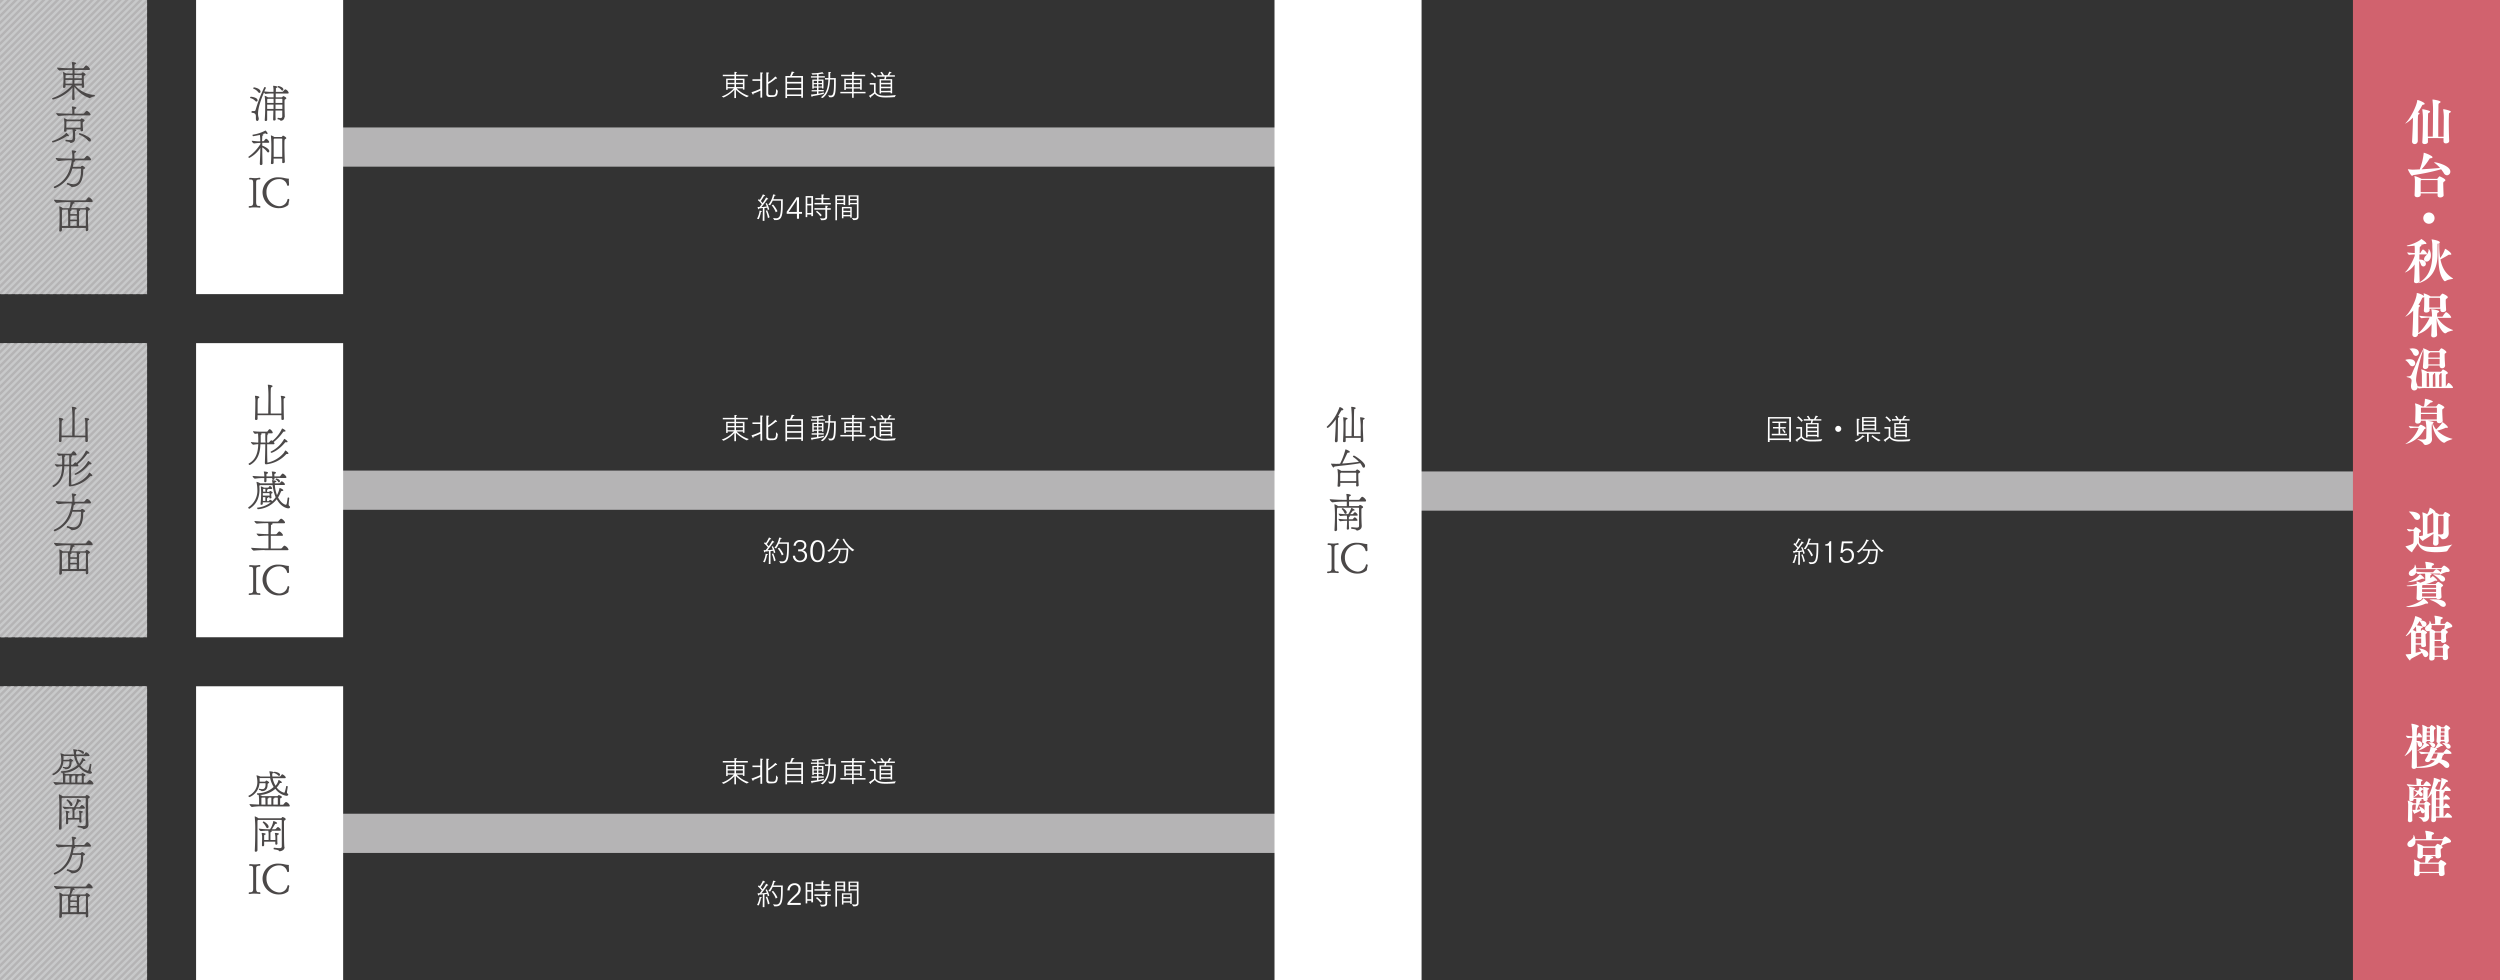 <svg xmlns="http://www.w3.org/2000/svg" width="359.83mm" height="141.11mm" viewBox="0 0 1020 400"><rect x="0" y="0" width="1020" height="400" fill="#333333" stroke="none"/><defs><style>.cls-1{fill:#b5b4b5;}.cls-2{fill:#c8c9ca;}.cls-3{fill:#fff;}.cls-4{fill:#4b4848;}.cls-5{fill:#d1626e;}.cls-6{fill:none;}</style></defs><g id="レイヤー_2" data-name="レイヤー 2"><g id="周辺観光詳細"><rect class="cls-1" y="280" width="60" height="120"/><polygon class="cls-2" points="53.94 280 52.52 280 0 332.52 0 333.94 53.94 280"/><polygon class="cls-2" points="59.59 280 58.18 280 0 338.18 0 339.6 59.59 280"/><polygon class="cls-2" points="60 282.42 60 281.01 0 341.01 0 342.42 60 282.42"/><polygon class="cls-2" points="56.77 280 55.35 280 0 335.35 0 336.77 56.77 280"/><polygon class="cls-2" points="60 285.25 60 283.84 0 343.84 0 345.25 60 285.25"/><polygon class="cls-2" points="42.62 280 41.21 280 0 321.21 0 322.62 42.62 280"/><polygon class="cls-2" points="48.28 280 46.87 280 0 326.87 0 328.28 48.28 280"/><polygon class="cls-2" points="51.11 280 49.7 280 0 329.69 0 331.11 51.11 280"/><polygon class="cls-2" points="45.45 280 44.04 280 0 324.04 0 325.45 45.45 280"/><polygon class="cls-2" points="60 299.39 60 297.98 0 357.98 0 359.39 60 299.39"/><polygon class="cls-2" points="60 302.22 60 300.81 0 360.81 0 362.22 60 302.22"/><polygon class="cls-2" points="60 288.08 60 286.67 0 346.67 0 348.08 60 288.08"/><polygon class="cls-2" points="60 305.05 60 303.64 0 363.64 0 365.05 60 305.05"/><polygon class="cls-2" points="60 296.56 60 295.15 0 355.15 0 356.56 60 296.56"/><polygon class="cls-2" points="60 307.88 60 306.46 0 366.46 0 367.88 60 307.88"/><polygon class="cls-2" points="60 293.74 60 292.32 0 352.32 0 353.74 60 293.74"/><polygon class="cls-2" points="60 290.91 60 289.49 0 349.49 0 350.91 60 290.91"/><polygon class="cls-2" points="11.51 280 10.1 280 0 290.1 0 291.51 11.51 280"/><polygon class="cls-2" points="14.34 280 12.93 280 0 292.93 0 294.34 14.34 280"/><polygon class="cls-2" points="39.8 280 38.38 280 0 318.38 0 319.8 39.8 280"/><polygon class="cls-2" points="5.85 280 4.44 280 0 284.44 0 285.85 5.85 280"/><polygon class="cls-2" points="3.03 280 1.61 280 0 281.61 0 283.03 3.03 280"/><polygon class="cls-2" points="0 280.2 0.2 280 0 280 0 280.2"/><polygon class="cls-2" points="17.17 280 15.75 280 0 295.75 0 297.17 17.17 280"/><polygon class="cls-2" points="8.68 280 7.27 280 0 287.27 0 288.68 8.68 280"/><polygon class="cls-2" points="20 280 18.58 280 0 298.58 0 300 20 280"/><polygon class="cls-2" points="36.97 280 35.55 280 0 315.55 0 316.97 36.97 280"/><polygon class="cls-2" points="31.31 280 29.9 280 0 309.9 0 311.31 31.31 280"/><polygon class="cls-2" points="34.14 280 32.73 280 0 312.73 0 314.14 34.14 280"/><polygon class="cls-2" points="28.48 280 27.07 280 0 307.07 0 308.48 28.48 280"/><polygon class="cls-2" points="22.82 280 21.41 280 0 301.41 0 302.82 22.82 280"/><polygon class="cls-2" points="25.65 280 24.24 280 0 304.24 0 305.65 25.65 280"/><polygon class="cls-2" points="60 392.73 60 391.32 51.32 400 52.73 400 60 392.73"/><polygon class="cls-2" points="60 370.1 60 368.69 28.69 400 30.1 400 60 370.1"/><polygon class="cls-2" points="60 372.93 60 371.52 31.52 400 32.93 400 60 372.93"/><polygon class="cls-2" points="60 378.59 60 377.18 37.17 400 38.59 400 60 378.59"/><polygon class="cls-2" points="60 375.76 60 374.35 34.35 400 35.76 400 60 375.76"/><polygon class="cls-2" points="60 355.96 60 354.55 14.55 400 15.96 400 60 355.96"/><polygon class="cls-2" points="60 358.79 60 357.38 17.38 400 18.79 400 60 358.79"/><polygon class="cls-2" points="60 364.45 60 363.03 23.03 400 24.45 400 60 364.45"/><polygon class="cls-2" points="60 361.62 60 360.2 20.2 400 21.62 400 60 361.62"/><polygon class="cls-2" points="60 367.27 60 365.86 25.86 400 27.27 400 60 367.27"/><polygon class="cls-2" points="60 395.56 60 394.15 54.15 400 55.56 400 60 395.56"/><polygon class="cls-2" points="60 398.39 60 396.98 56.97 400 58.39 400 60 398.39"/><polygon class="cls-2" points="60 399.8 59.8 400 60 400 60 399.8"/><polygon class="cls-2" points="60 387.07 60 385.66 45.66 400 47.08 400 60 387.07"/><polygon class="cls-2" points="60 384.25 60 382.83 42.83 400 44.25 400 60 384.25"/><polygon class="cls-2" points="60 381.42 60 380 40 400 41.42 400 60 381.42"/><polygon class="cls-2" points="60 389.9 60 388.49 48.49 400 49.9 400 60 389.9"/><polygon class="cls-2" points="60 327.68 60 326.26 0 386.26 0 387.68 60 327.68"/><polygon class="cls-2" points="60 324.85 60 323.44 0 383.44 0 384.85 60 324.85"/><polygon class="cls-2" points="60 322.02 60 320.61 0 380.61 0 382.02 60 322.02"/><polygon class="cls-2" points="60 310.71 60 309.29 0 369.29 0 370.71 60 310.71"/><polygon class="cls-2" points="60 330.51 60 329.09 0 389.09 0 390.51 60 330.51"/><polygon class="cls-2" points="60 313.54 60 312.12 0 372.12 0 373.54 60 313.54"/><polygon class="cls-2" points="60 319.19 60 317.78 0 377.78 0 379.19 60 319.19"/><polygon class="cls-2" points="60 316.36 60 314.95 0 374.95 0 376.36 60 316.36"/><polygon class="cls-2" points="60 341.82 60 340.41 0.41 400 1.82 400 60 341.82"/><polygon class="cls-2" points="60 333.33 60 331.92 0 391.92 0 393.33 60 333.33"/><polygon class="cls-2" points="60 350.31 60 348.89 8.89 400 10.3 400 60 350.31"/><polygon class="cls-2" points="60 344.65 60 343.23 3.23 400 4.65 400 60 344.65"/><polygon class="cls-2" points="60 347.48 60 346.06 6.06 400 7.48 400 60 347.48"/><polygon class="cls-2" points="60 353.13 60 351.72 11.72 400 13.13 400 60 353.13"/><polygon class="cls-2" points="60 336.16 60 334.75 0 394.75 0 396.16 60 336.16"/><polygon class="cls-2" points="60 338.99 60 337.58 0 397.58 0 398.99 60 338.99"/><rect class="cls-1" y="140" width="60" height="120"/><polygon class="cls-2" points="53.94 140 52.52 140 0 192.52 0 193.94 53.94 140"/><polygon class="cls-2" points="59.59 140 58.18 140 0 198.18 0 199.59 59.59 140"/><polygon class="cls-2" points="60 142.42 60 141.01 0 201.01 0 202.42 60 142.42"/><polygon class="cls-2" points="56.77 140 55.35 140 0 195.35 0 196.77 56.77 140"/><polygon class="cls-2" points="60 145.25 60 143.84 0 203.84 0 205.25 60 145.25"/><polygon class="cls-2" points="42.62 140 41.21 140 0 181.21 0 182.62 42.62 140"/><polygon class="cls-2" points="48.28 140 46.87 140 0 186.87 0 188.28 48.28 140"/><polygon class="cls-2" points="51.11 140 49.7 140 0 189.69 0 191.11 51.11 140"/><polygon class="cls-2" points="45.45 140 44.04 140 0 184.04 0 185.45 45.45 140"/><polygon class="cls-2" points="60 159.39 60 157.98 0 217.98 0 219.39 60 159.39"/><polygon class="cls-2" points="60 162.22 60 160.81 0 220.81 0 222.22 60 162.22"/><polygon class="cls-2" points="60 148.08 60 146.67 0 206.67 0 208.08 60 148.08"/><polygon class="cls-2" points="60 165.05 60 163.64 0 223.64 0 225.05 60 165.05"/><polygon class="cls-2" points="60 156.56 60 155.15 0 215.15 0 216.56 60 156.56"/><polygon class="cls-2" points="60 167.88 60 166.47 0 226.47 0 227.88 60 167.88"/><polygon class="cls-2" points="60 153.74 60 152.32 0 212.32 0 213.74 60 153.74"/><polygon class="cls-2" points="60 150.91 60 149.49 0 209.49 0 210.91 60 150.91"/><polygon class="cls-2" points="11.51 140 10.1 140 0 150.1 0 151.51 11.51 140"/><polygon class="cls-2" points="14.34 140 12.93 140 0 152.93 0 154.34 14.34 140"/><polygon class="cls-2" points="39.8 140 38.38 140 0 178.38 0 179.8 39.8 140"/><polygon class="cls-2" points="5.85 140 4.44 140 0 144.44 0 145.85 5.85 140"/><polygon class="cls-2" points="3.03 140 1.61 140 0 141.61 0 143.03 3.03 140"/><polygon class="cls-2" points="0 140.2 0.2 140 0 140 0 140.2"/><polygon class="cls-2" points="17.17 140 15.75 140 0 155.75 0 157.17 17.17 140"/><polygon class="cls-2" points="8.68 140 7.27 140 0 147.27 0 148.68 8.68 140"/><polygon class="cls-2" points="20 140 18.58 140 0 158.58 0 160 20 140"/><polygon class="cls-2" points="36.97 140 35.55 140 0 175.55 0 176.97 36.97 140"/><polygon class="cls-2" points="31.31 140 29.9 140 0 169.9 0 171.31 31.31 140"/><polygon class="cls-2" points="34.14 140 32.73 140 0 172.72 0 174.14 34.14 140"/><polygon class="cls-2" points="28.48 140 27.07 140 0 167.07 0 168.48 28.48 140"/><polygon class="cls-2" points="22.82 140 21.41 140 0 161.41 0 162.82 22.82 140"/><polygon class="cls-2" points="25.65 140 24.24 140 0 164.24 0 165.65 25.65 140"/><polygon class="cls-2" points="60 252.73 60 251.32 51.32 260 52.73 260 60 252.73"/><polygon class="cls-2" points="60 230.1 60 228.69 28.69 260 30.1 260 60 230.1"/><polygon class="cls-2" points="60 232.93 60 231.52 31.52 260 32.93 260 60 232.93"/><polygon class="cls-2" points="60 238.59 60 237.18 37.17 260 38.59 260 60 238.59"/><polygon class="cls-2" points="60 235.76 60 234.35 34.35 260 35.76 260 60 235.76"/><polygon class="cls-2" points="60 215.96 60 214.55 14.55 260 15.96 260 60 215.96"/><polygon class="cls-2" points="60 218.79 60 217.38 17.38 260 18.79 260 60 218.79"/><polygon class="cls-2" points="60 224.45 60 223.03 23.03 260 24.45 260 60 224.45"/><polygon class="cls-2" points="60 221.62 60 220.21 20.2 260 21.62 260 60 221.62"/><polygon class="cls-2" points="60 227.28 60 225.86 25.86 260 27.27 260 60 227.28"/><polygon class="cls-2" points="60 255.56 60 254.15 54.15 260 55.56 260 60 255.56"/><polygon class="cls-2" points="60 258.39 60 256.98 56.97 260 58.39 260 60 258.39"/><polygon class="cls-2" points="60 259.8 59.8 260 60 260 60 259.8"/><polygon class="cls-2" points="60 247.07 60 245.66 45.66 260 47.08 260 60 247.07"/><polygon class="cls-2" points="60 244.25 60 242.83 42.83 260 44.25 260 60 244.25"/><polygon class="cls-2" points="60 241.42 60 240 40 260 41.42 260 60 241.42"/><polygon class="cls-2" points="60 249.9 60 248.49 48.49 260 49.9 260 60 249.9"/><polygon class="cls-2" points="60 187.68 60 186.26 0 246.26 0 247.68 60 187.68"/><polygon class="cls-2" points="60 184.85 60 183.44 0 243.44 0 244.85 60 184.85"/><polygon class="cls-2" points="60 182.02 60 180.61 0 240.61 0 242.02 60 182.02"/><polygon class="cls-2" points="60 170.71 60 169.29 0 229.29 0 230.71 60 170.71"/><polygon class="cls-2" points="60 190.51 60 189.09 0 249.09 0 250.51 60 190.51"/><polygon class="cls-2" points="60 173.53 60 172.12 0 232.12 0 233.53 60 173.53"/><polygon class="cls-2" points="60 179.19 60 177.78 0 237.78 0 239.19 60 179.19"/><polygon class="cls-2" points="60 176.36 60 174.95 0 234.95 0 236.36 60 176.36"/><polygon class="cls-2" points="60 201.82 60 200.41 0.41 260 1.82 260 60 201.82"/><polygon class="cls-2" points="60 193.34 60 191.92 0 251.92 0 253.34 60 193.34"/><polygon class="cls-2" points="60 210.31 60 208.89 8.89 260 10.3 260 60 210.31"/><polygon class="cls-2" points="60 204.65 60 203.23 3.23 260 4.65 260 60 204.65"/><polygon class="cls-2" points="60 207.48 60 206.06 6.06 260 7.48 260 60 207.48"/><polygon class="cls-2" points="60 213.13 60 211.72 11.72 260 13.13 260 60 213.13"/><polygon class="cls-2" points="60 196.16 60 194.75 0 254.75 0 256.16 60 196.16"/><polygon class="cls-2" points="60 198.99 60 197.58 0 257.58 0 258.99 60 198.99"/><rect class="cls-1" width="60" height="120"/><polygon class="cls-2" points="53.94 0 52.52 0 0 52.52 0 53.94 53.94 0"/><polygon class="cls-2" points="59.59 0 58.18 0 0 58.18 0 59.59 59.59 0"/><polygon class="cls-2" points="60 2.42 60 1.01 0 61.01 0 62.42 60 2.42"/><polygon class="cls-2" points="56.77 0 55.35 0 0 55.35 0 56.77 56.77 0"/><polygon class="cls-2" points="60 5.25 60 3.84 0 63.84 0 65.25 60 5.25"/><polygon class="cls-2" points="42.62 0 41.21 0 0 41.21 0 42.62 42.62 0"/><polygon class="cls-2" points="48.28 0 46.87 0 0 46.87 0 48.28 48.28 0"/><polygon class="cls-2" points="51.11 0 49.7 0 0 49.7 0 51.11 51.11 0"/><polygon class="cls-2" points="45.45 0 44.04 0 0 44.04 0 45.45 45.45 0"/><polygon class="cls-2" points="60 19.39 60 17.98 0 77.98 0 79.39 60 19.39"/><polygon class="cls-2" points="60 22.22 60 20.81 0 80.81 0 82.22 60 22.22"/><polygon class="cls-2" points="60 8.08 60 6.67 0 66.67 0 68.08 60 8.08"/><polygon class="cls-2" points="60 25.05 60 23.64 0 83.64 0 85.05 60 25.05"/><polygon class="cls-2" points="60 16.57 60 15.15 0 75.15 0 76.56 60 16.57"/><polygon class="cls-2" points="60 27.88 60 26.46 0 86.47 0 87.88 60 27.88"/><polygon class="cls-2" points="60 13.74 60 12.32 0 72.32 0 73.74 60 13.74"/><polygon class="cls-2" points="60 10.91 60 9.49 0 69.49 0 70.91 60 10.91"/><polygon class="cls-2" points="11.51 0 10.1 0 0 10.1 0 11.51 11.51 0"/><polygon class="cls-2" points="14.34 0 12.93 0 0 12.93 0 14.34 14.34 0"/><polygon class="cls-2" points="39.8 0 38.38 0 0 38.38 0 39.8 39.8 0"/><polygon class="cls-2" points="5.85 0 4.44 0 0 4.44 0 5.85 5.85 0"/><polygon class="cls-2" points="3.03 0 1.61 0 0 1.61 0 3.03 3.03 0"/><polygon class="cls-2" points="0 0.2 0.2 0 0 0 0 0.2"/><polygon class="cls-2" points="17.17 0 15.75 0 0 15.75 0 17.17 17.17 0"/><polygon class="cls-2" points="8.68 0 7.27 0 0 7.27 0 8.68 8.68 0"/><polygon class="cls-2" points="20 0 18.58 0 0 18.58 0 20 20 0"/><polygon class="cls-2" points="36.97 0 35.55 0 0 35.55 0 36.97 36.97 0"/><polygon class="cls-2" points="31.31 0 29.9 0 0 29.9 0 31.31 31.31 0"/><polygon class="cls-2" points="34.14 0 32.73 0 0 32.73 0 34.14 34.14 0"/><polygon class="cls-2" points="28.48 0 27.07 0 0 27.07 0 28.48 28.48 0"/><polygon class="cls-2" points="22.82 0 21.41 0 0 21.41 0 22.82 22.82 0"/><polygon class="cls-2" points="25.65 0 24.24 0 0 24.24 0 25.65 25.65 0"/><polygon class="cls-2" points="60 112.73 60 111.32 51.32 120 52.73 120 60 112.73"/><polygon class="cls-2" points="60 90.1 60 88.69 28.69 120 30.1 120 60 90.1"/><polygon class="cls-2" points="60 92.93 60 91.52 31.52 120 32.93 120 60 92.93"/><polygon class="cls-2" points="60 98.59 60 97.18 37.17 120 38.59 120 60 98.59"/><polygon class="cls-2" points="60 95.76 60 94.35 34.35 120 35.76 120 60 95.76"/><polygon class="cls-2" points="60 75.96 60 74.55 14.55 120 15.96 120 60 75.96"/><polygon class="cls-2" points="60 78.79 60 77.38 17.38 120 18.79 120 60 78.79"/><polygon class="cls-2" points="60 84.45 60 83.03 23.03 120 24.45 120 60 84.45"/><polygon class="cls-2" points="60 81.62 60 80.2 20.2 120 21.62 120 60 81.62"/><polygon class="cls-2" points="60 87.28 60 85.86 25.86 120 27.27 120 60 87.28"/><polygon class="cls-2" points="60 115.56 60 114.15 54.15 120 55.56 120 60 115.56"/><polygon class="cls-2" points="60 118.39 60 116.97 56.97 120 58.39 120 60 118.39"/><polygon class="cls-2" points="60 119.8 59.8 120 60 120 60 119.8"/><polygon class="cls-2" points="60 107.08 60 105.66 45.66 120 47.08 120 60 107.08"/><polygon class="cls-2" points="60 104.25 60 102.83 42.83 120 44.25 120 60 104.25"/><polygon class="cls-2" points="60 101.42 60 100 40 120 41.42 120 60 101.42"/><polygon class="cls-2" points="60 109.9 60 108.49 48.49 120 49.9 120 60 109.9"/><polygon class="cls-2" points="60 47.68 60 46.26 0 106.26 0 107.68 60 47.68"/><polygon class="cls-2" points="60 44.85 60 43.44 0 103.44 0 104.85 60 44.85"/><polygon class="cls-2" points="60 42.02 60 40.61 0 100.61 0 102.02 60 42.02"/><polygon class="cls-2" points="60 30.71 60 29.29 0 89.29 0 90.71 60 30.71"/><polygon class="cls-2" points="60 50.51 60 49.09 0 109.09 0 110.51 60 50.51"/><polygon class="cls-2" points="60 33.53 60 32.12 0 92.12 0 93.53 60 33.53"/><polygon class="cls-2" points="60 39.19 60 37.78 0 97.78 0 99.19 60 39.19"/><polygon class="cls-2" points="60 36.36 60 34.95 0 94.95 0 96.36 60 36.36"/><polygon class="cls-2" points="60 61.82 60 60.41 0.41 120 1.82 120 60 61.82"/><polygon class="cls-2" points="60 53.34 60 51.92 0 111.92 0 113.33 60 53.34"/><polygon class="cls-2" points="60 70.31 60 68.89 8.89 120 10.3 120 60 70.31"/><polygon class="cls-2" points="60 64.65 60 63.23 3.23 120 4.65 120 60 64.65"/><polygon class="cls-2" points="60 67.48 60 66.06 6.06 120 7.48 120 60 67.48"/><polygon class="cls-2" points="60 73.13 60 71.72 11.72 120 13.13 120 60 73.13"/><polygon class="cls-2" points="60 56.16 60 54.75 0 114.75 0 116.16 60 56.16"/><polygon class="cls-2" points="60 58.99 60 57.58 0 117.58 0 118.99 60 58.99"/><rect class="cls-1" x="110" y="192" width="440" height="16"/><rect class="cls-1" x="110" y="52" width="440" height="16"/><rect class="cls-3" x="80" width="60" height="120"/><path class="cls-4" d="M104.13,41.17a3.81,3.81,0,0,0-2-1.15c-.07,0-.09-.07-.09-.15s.15-.41.29-.41c.31,0,2.76.31,2.76,1.46a.48.48,0,0,1-.43.52A.73.73,0,0,1,104.13,41.17Zm11.92,6.66a1.47,1.47,0,0,1-1.47,1.43.31.31,0,0,1-.26-.17c-.21-.28-.46-.32-.95-.41-.11,0-.14-.13-.14-.25s.07-.36.19-.36h0c.34,0,.7.11,1,.11s.72-.13.74-.67c0-.74,0-1.55,0-2.4h-2.76c0,1.26,0,2.49.07,3.61,0,.23-.21.46-.61.46-.21,0-.41-.1-.41-.36v0c0-1,.07-2.27.09-3.68H109c0,1.36,0,2.74,0,3.77,0,.41-.43.47-.6.47A.4.4,0,0,1,108,49v-.06c.13-1.45.2-3.56.2-5.49a31.42,31.42,0,0,0-.2-4.21.64.64,0,0,0,0-.09.05.05,0,0,1,.06-.06,4.5,4.5,0,0,1,1.24.62h2.32c0-.54,0-1.07,0-1.55h-1.5a17.65,17.65,0,0,0-1.76.16h0c-.2,0-.47-.32-.65-.6-1.06,2.47-2.43,6.13-2.43,8.68a5.08,5.08,0,0,0,.18,1.41c.34,1-.16,1.55-.5,1.55s-.56-.33-.56-1v-.14c0-.24,0-.49,0-.7,0-.82-.24-1.44-1.57-1.5-.15,0-.22-.14-.22-.31s.09-.39.22-.39h0l.66,0c.44,0,.69-.07.78-.45a61.73,61.73,0,0,1,3.55-9.24.19.19,0,0,1,.19-.11c.22,0,.49.18.49.33v0c-.18.38-.41.87-.67,1.46.71.07,1.93.18,2.4.18h1.35l0-1.08a10.61,10.61,0,0,0-.11-1.06c0-.13-.06-.2-.06-.25s0-.09.17-.09c.28,0,1.6.14,1.6.46,0,.15-.2.31-.43.4s-.18.23-.18.45,0,.74-.06,1.17h2.49a.64.64,0,0,0,.57-.27c.53-.65.71-.77.87-.77a2.17,2.17,0,0,1,1.35,1.42c0,.18-.13.29-.45.29h-4.84c0,.48,0,1,0,1.55h2.3c.33,0,.33-.11.52-.29s.18-.2.29-.2,1.21.45,1.21.88c0,.15-.13.27-.45.44-.13.07-.25,0-.27.59s0,1.39,0,2.14c0,1.66.07,3.42.09,4.56v0Zm-10.76-10.3a4.3,4.3,0,0,0-1.9-1.35.14.14,0,0,1-.09-.12c0-.17.2-.42.35-.42s2.64.47,2.64,1.73c0,.31-.18.54-.43.54A.8.8,0,0,1,105.29,37.53Zm6.32,2.79h-2.38l0,0a.38.38,0,0,0-.21.36V42h2.62ZM109,42.68v1.77h2.6c0-.58,0-1.17,0-1.77Zm3.41-2.36V42h2.79c0-.51,0-1,0-1.44a.24.24,0,0,0-.27-.26Zm0,2.36c0,.58,0,1.17,0,1.77h2.79c0-.6,0-1.19,0-1.77Zm2.34-6a3.35,3.35,0,0,0-1.44-1.08c-.06,0-.07,0-.07-.11a.49.49,0,0,1,.37-.41s2,.43,2,1.4a.42.42,0,0,1-.39.47A.54.54,0,0,1,114.74,36.65Z"/><path class="cls-4" d="M106,66.86c.07-1.41.18-4.07.22-6.56a11.67,11.67,0,0,1-4.5,4.13.41.41,0,0,1-.38-.36.18.18,0,0,1,.07-.15,18,18,0,0,0,4.83-5.11v-.49h-.4c-.56,0-1.57.13-2.18.2-.31,0-.94-.7-.94-1,0-.05,0-.09.11-.09h0c.67.07,2,.24,2.79.24h.56c0-.63,0-1.19-.05-1.68s-.06-.7-.09-.94c-.27.06-2.49.51-2.72.51s-.27-.2-.27-.38,0-.23.1-.23a15.76,15.76,0,0,0,5-1.62.26.26,0,0,1,.16-.08.15.15,0,0,1,.11.06c.12.12.75.77.75,1.12a.24.24,0,0,1-.25.27.69.69,0,0,1-.39-.15.49.49,0,0,0-.31-.12,12.27,12.27,0,0,0-1.22.35l.14,0c.25.06.36.15.36.22s-.14.21-.31.3-.18.11-.18.31c0,.67-.07,1.33-.09,2h.36a.57.57,0,0,0,.53-.24,7.53,7.53,0,0,1,.52-.64.35.35,0,0,1,.25-.11c.41,0,1.26,1,1.26,1.35,0,.16-.13.29-.45.29H107c0,.37,0,.75,0,1.15.34.12,2.86,1.15,2.86,2.23a.51.51,0,0,1-.43.56.64.64,0,0,1-.51-.36A6.56,6.56,0,0,0,107,60.13c0,2.18.07,4.44.09,6.71a.57.57,0,0,1-.6.51.44.44,0,0,1-.47-.45v0Zm9.15-.87c0-.27,0-.72,0-1.27h-3.52c0,.59,0,1.18,0,1.76,0,.29-.34.47-.65.47s-.45-.11-.45-.38v0c.13-1.32.18-3.95.18-6.32a46.93,46.93,0,0,0-.18-4.86.35.35,0,0,0,0-.07c0-.06,0-.08.07-.08a4.88,4.88,0,0,1,1.31.65h2.83c.29,0,.27-.07.47-.31s.16-.23.3-.23,1.3.63,1.3,1c0,.12-.13.27-.43.41s-.33.22-.33,2.61c0,2.18.09,5.15.17,6.64,0,.45-.49.54-.65.54a.4.4,0,0,1-.45-.43Zm0-2c0-2.52,0-6.34,0-7.17,0-.12,0-.27-.29-.27h-3l0,.06a.38.38,0,0,0-.2.3c0,2.22,0,4.72,0,7.08Z"/><path class="cls-4" d="M105.86,84.73a19.23,19.23,0,0,0-2.07-.12,9.63,9.63,0,0,0-1.76.14.5.5,0,0,1-.16,0c-.29,0-.42-.16-.42-.33a.38.38,0,0,1,.42-.35c1.24,0,1.42-.44,1.42-1.55,0-.33,0-.72,0-1.21,0-.7,0-1.37,0-2,0-1.08,0-2.16,0-3.37,0-.38,0-.7,0-1,0-1.3-.14-1.68-1-1.68a1.83,1.83,0,0,0-.33,0,.3.3,0,0,1-.32-.32.37.37,0,0,1,.36-.38h0c.5,0,1.24.12,2.05.12a7.23,7.23,0,0,0,1.64-.16.34.34,0,0,1,.14,0,.39.39,0,0,1,.42.36c0,.17-.13.31-.4.33-1.19.09-1.35.25-1.35,1.46,0,.32,0,.72,0,1.2,0,1.17,0,2.23,0,3.32,0,.7,0,1.4,0,2.12,0,.43,0,.81,0,1.12s0,1.6.92,1.6l.43,0a.44.44,0,0,1,.42.41c0,.15-.11.29-.36.29Z"/><path class="cls-4" d="M117.83,73.48c0,.47.09,1.24.09,1.8,0,.22,0,.52-.43.52a.33.33,0,0,1-.34-.23c-.08-.22-.11-.38-.2-.61a3.17,3.17,0,0,0-3.14-1.88,5.09,5.09,0,0,0-5.09,5.33,5.61,5.61,0,0,0,5.22,5.73,3.4,3.4,0,0,0,3.35-2.74.31.31,0,0,1,.32-.25.4.4,0,0,1,.42.36.18.18,0,0,1,0,.09,12.32,12.32,0,0,0-.34,1.82.46.46,0,0,1-.18.3,5.53,5.53,0,0,1-3.59,1.21,6.52,6.52,0,0,1-6.8-6.41,6.16,6.16,0,0,1,6.53-6.16,11.29,11.29,0,0,1,2.15.22,10.84,10.84,0,0,0,1.62.29c.34,0,.45,0,.45.29,0,0,0,.09,0,.16Z"/><path class="cls-3" d="M294.47,39.34a11.41,11.41,0,0,0,4.94-3.29h-2.53v.59h-.61V32.1h3.38v-1H294.9v-.62h4.75v-.28s0-.52,0-.88c.1,0,1,0,1,.21s-.13.17-.33.21c0,.25,0,.57,0,.57v.17h4.79v.62H300.3v1h3.44v4.47h-.64v-.51h-2.56a11.87,11.87,0,0,0,5,3.07l-.81.55a14.47,14.47,0,0,1-4.49-3.09l.05,1.87V40h-.68V38.45l0-1.81a12.91,12.91,0,0,1-4.41,3.15Zm5.18-5.55V32.67h-2.77v1.12Zm0,1.74V34.35h-2.77v1.18Zm3.44-1.74V32.67H300.3v1.12Zm0,1.74V34.35H300.3v1.18Z"/><path class="cls-3" d="M310.19,37c-.84.41-1.86.85-2.79,1.19a.51.51,0,0,1,0,.2c0,.13-.05.23-.13.23s-.24-.08-.65-1a25.51,25.51,0,0,0,3.53-1.37V33H307v-.66h3.2V30.53l0-1c.88.06,1.11.11,1.11.25s-.12.18-.34.23c0,.26,0,.59,0,.68v9.14h-.72V37Zm2.48-6.38s0-.66,0-1.07c.89,0,1.13.11,1.13.23s-.14.19-.36.22c0,.3,0,.57,0,.67V33.5a12.73,12.73,0,0,0,2.87-2.29c.07,0,.74.55.74.74s-.07.13-.19.13a.51.51,0,0,1-.25-.06,21.8,21.8,0,0,1-3.17,2.24v3.86c0,.71.6.73,1.4.73.27,0,.54,0,.76,0,1.14-.13,1-1.62,1-2.58l.75.77c-.16,2.13-.56,2.52-2.61,2.52a8.81,8.81,0,0,1-1,0,1.14,1.14,0,0,1-1.08-1.19V30.57Z"/><path class="cls-3" d="M320.45,31h1.89a10,10,0,0,0,.66-1.78c.63.06,1.1.14,1.1.3s-.18.19-.41.19c0,.06-.35.82-.6,1.29h4.52v8.88h-.7v-.71h-5.78V40h-.68V31Zm6.46,2.39V31.65h-5.78V33.4Zm0,2.5V34.07h-5.78V35.9Zm0,2.61V36.58h-5.78v1.93Z"/><path class="cls-3" d="M331.15,36.77l2.18,0v-1H332v.4h-.58V32.48h1.95v-.82h-2.5v-.54h2.5v-.74c-.66,0-1.34.08-1.94.08l-.36-.58c.21,0,.42,0,.66,0a15.29,15.29,0,0,0,3.83-.45s.41.5.41.69,0,.09-.1.09a.54.54,0,0,1-.31-.18,15.06,15.06,0,0,1-1.59.26v.8h2.56v.54h-2.56v.82h2v3.65l-.59,0v-.38h-1.44v1l2.14,0v.55l-2.15,0v.93c1-.19,1.86-.38,2.22-.49l-.06.59a46,46,0,0,1-4.65.94v.07c0,.14-.06.28-.14.28s-.17-.16-.46-1c.82-.06,1.69-.18,2.49-.31v-1h-2.18v-.54Zm2.2-2.9V33H332v.91Zm0,1.42v-.93H332v.93Zm2-1.42V33h-1.45v.91Zm0,1.42v-.93h-1.45v.93Zm-.48,4.39c2.77-1.6,3-5.12,3.11-7.22h-1.39v-.6l1.41,0v-.65c0-.69,0-1.48,0-1.86.91.07,1.06.1,1.06.23s-.12.15-.33.19c0,.38,0,1.41,0,2.09H341v.39c0,5.41,0,7.45-2,7.45a3.05,3.05,0,0,1-.72-.08l-.38-.82a4.27,4.27,0,0,0,1,.19c1.32,0,1.37-1.63,1.4-6.53l-1.68,0c-.09,2.2-.42,5.74-3,7.54Z"/><path class="cls-3" d="M342.86,37.47h4.79V36.13h-2.54v.56h-.65V32.1h3.19v-1h-4.47v-.61h4.47v-.22s0-.6,0-.91c.79,0,1.05.11,1.05.22s-.12.17-.34.2c0,.25,0,.58,0,.58v.13H353v.61H348.3v1h3.29v4.5h-.66v-.47H348.3v1.34h4.83v.62H348.3v1.82h-.65V38.09h-4.79v-.62Zm4.79-3.65V32.68h-2.54v1.14Zm0,1.76v-1.2h-2.54v1.2Zm3.28-1.76V32.68H348.3v1.14Zm0,1.76v-1.2H348.3v1.2Z"/><path class="cls-3" d="M356.58,34.53h-1.72V33.9h2.39v3.72c.72,1.28,2.42,1.43,4.07,1.43a33,33,0,0,0,4.18-.28l-.45.84c-.83.07-2.17.15-3.42.15-1.72,0-3.5,0-4.71-1.53a17.63,17.63,0,0,1-1.59,1.3.48.48,0,0,1,.06.21c0,.1,0,.16-.1.16s-.71-.68-.78-.78a10.72,10.72,0,0,0,2.07-1.41V34.53Zm-.85-5a11.93,11.93,0,0,1,1.84,1.73l-.58.52A8.9,8.9,0,0,0,355.21,30Zm3.14,2.74h1.91c.09-.34.18-.71.22-1h-3.07v-.59h2a9.45,9.45,0,0,0-.74-1.15l.6-.22a10.74,10.74,0,0,1,.87,1.37h1.47a10.85,10.85,0,0,0,.67-1.44c.42.11.93.25.93.43s-.12.15-.28.15a.34.34,0,0,1-.14,0c-.12.21-.3.56-.51.88h2.31v.59h-3.43c-.07.24-.18.62-.27,1H364v5.78h-.63v-.41h-3.89v.5h-.61V32.3Zm4.5,1.52v-1h-3.89v1Zm0,1.61v-1h-3.89v1Zm0,1.65V36h-3.89v1.08Z"/><rect class="cls-1" x="550" y="192.35" width="440" height="16"/><path class="cls-3" d="M721.34,170.15h9.38v10.11H730v-.72h-8v.8h-.7Zm8.66,8.74,0-8.12h-8v8.12ZM722.88,177h2.78v-2.18h-2.28v-.6h2.28v-1.65h-2.54V172h5.72v.6h-2.53v1.65h2.27v.6h-2.27V177h2.77v.62h-6.2V177Zm4.65-1.95a6,6,0,0,1,1,1.29l-.54.37a4.62,4.62,0,0,0-.91-1.38Z"/><path class="cls-3" d="M734.58,174.87h-1.72v-.62h2.39V178c.72,1.28,2.42,1.42,4.07,1.42a35.1,35.1,0,0,0,4.18-.27l-.45.84c-.83.07-2.18.14-3.42.14-1.72,0-3.5,0-4.72-1.52a15.8,15.8,0,0,1-1.58,1.29.56.56,0,0,1,.06.22c0,.1,0,.16-.11.16s-.7-.69-.78-.78a11.29,11.29,0,0,0,2.08-1.42v-3.18Zm-.85-5a12.65,12.65,0,0,1,1.85,1.72l-.59.52a8.78,8.78,0,0,0-1.78-1.83Zm3.14,2.73h1.91c.09-.33.18-.71.22-1h-3.07v-.59h2a9.89,9.89,0,0,0-.74-1.15l.6-.21a10.38,10.38,0,0,1,.87,1.36h1.47a10.24,10.24,0,0,0,.67-1.43c.42.1.93.25.93.43s-.12.14-.28.14h-.14c-.12.2-.3.55-.51.87h2.31v.59h-3.43c-.07.24-.18.63-.27,1H742v5.78h-.63V178h-3.89v.51h-.61v-5.87Zm4.5,1.52v-1h-3.89v1Zm0,1.61v-1h-3.89v1Zm0,1.66v-1.08h-3.89v1.08Z"/><path class="cls-3" d="M750,173.74a1.23,1.23,0,1,1-1.23,1.23A1.23,1.23,0,0,1,750,173.74Z"/><path class="cls-3" d="M756.66,179.74a6.81,6.81,0,0,0,3.26-2.19c.16.09.52.29.65.38s.14.15.14.21-.08.13-.23.13a.65.65,0,0,1-.25-.05,8.59,8.59,0,0,1-2.83,2Zm.9-7.9c0-.18,0-.6,0-1,0,0,1.12,0,1.12.23s-.17.22-.38.25c0,.22,0,.54,0,.54v4.52h8.81v.6h-4.68v3.31h-.69V177h-3.44v.73h-.69Zm2.16-1.69h5.76v5.59h-.64v-.41h-4.47v.48h-.65v-5.66Zm5.12,1.51v-.94h-4.47v.94Zm0,1.55v-1h-4.47v1Zm0,1.57v-1h-4.47v1Zm-.84,2.77a11.7,11.7,0,0,0,3.31,2l-.76.52a12.68,12.68,0,0,1-3-2.13Z"/><path class="cls-3" d="M770.58,174.87h-1.72v-.62h2.39V178c.72,1.28,2.42,1.42,4.07,1.42a35.1,35.1,0,0,0,4.18-.27l-.45.84c-.83.07-2.18.14-3.42.14-1.72,0-3.5,0-4.72-1.52a15.8,15.8,0,0,1-1.58,1.29.56.56,0,0,1,.06.22c0,.1,0,.16-.11.16s-.7-.69-.78-.78a11.29,11.29,0,0,0,2.08-1.42v-3.18Zm-.85-5a12.65,12.65,0,0,1,1.85,1.72l-.59.52a8.78,8.78,0,0,0-1.78-1.83Zm3.14,2.73h1.91c.09-.33.18-.71.22-1h-3.07v-.59h2a9.89,9.89,0,0,0-.74-1.15l.6-.21a10.38,10.38,0,0,1,.87,1.36h1.47a10.24,10.24,0,0,0,.67-1.43c.42.1.93.25.93.43s-.12.14-.28.14h-.14c-.12.2-.3.55-.51.87h2.31v.59h-3.43c-.07.24-.18.63-.27,1H778v5.78h-.63V178h-3.89v.51h-.61v-5.87Zm4.5,1.52v-1h-3.89v1Zm0,1.61v-1h-3.89v1Zm0,1.66v-1.08h-3.89v1.08Z"/><path class="cls-3" d="M731.34,229.6a9.33,9.33,0,0,0,1.06-3.34c.82.19.92.22.92.33s-.18.22-.37.22a12.32,12.32,0,0,1-.89,2.93Zm2.39-4.39-1.61.2c0,.16-.1.34-.2.34s-.2-.27-.35-.94c.26,0,.54,0,.81,0,.3-.36.61-.76.9-1.17a9.56,9.56,0,0,0-1.57-1.6l.36-.48c.13.1.28.23.4.34a14.12,14.12,0,0,0,1.28-2.3c.82.44.89.48.89.63s-.12.13-.25.13a.56.56,0,0,1-.21,0,16,16,0,0,1-1.31,2c.33.33.59.63.77.85a20.61,20.61,0,0,0,1.43-2.33c.77.45.84.54.84.63s-.11.14-.25.14l-.17,0c-.16.21-1.37,1.95-2.37,3.2.89-.08,1.73-.2,2.21-.29a7.47,7.47,0,0,0-.5-1.16l.5-.22a11.22,11.22,0,0,1,1,2.56l-.57.3c-.07-.3-.17-.64-.28-1-.28.06-.67.12-1.11.18l0,5.22h-.71Zm2.06,4.14a13.6,13.6,0,0,0-.88-3l.56-.19a19.11,19.11,0,0,1,.95,2.84Zm2.09-.09a8.38,8.38,0,0,0,1.23.15,1.53,1.53,0,0,0,1.6-1.2c.5-1.48.42-4.4.44-6h-3.39a10.55,10.55,0,0,1-1.08,1.88l-.73-.22a9.34,9.34,0,0,0,1.94-4.18c.26,0,1,.1,1,.3s-.13.19-.38.2c-.12.41-.29.9-.49,1.42h3.84v.32c0,5.67,0,8.2-2.8,8.2l-.67,0ZM739,227a8.81,8.81,0,0,0-1.68-2.83l.58-.33a11.79,11.79,0,0,1,1.8,2.72Z"/><path class="cls-3" d="M746.23,222.63h-1.51v-.58a1.75,1.75,0,0,0,1.78-1.24h.63v8.72h-.9Z"/><path class="cls-3" d="M751.68,227.32a1.61,1.61,0,0,0,1.77,1.63,2.07,2.07,0,0,0,2.07-2.25c0-1.25-.6-2.2-1.9-2.2a2,2,0,0,0-1.79,1.06h-.9l.56-4.66h4.35v.76H752.2l-.36,2.88a2.68,2.68,0,0,1,1.88-.72,2.58,2.58,0,0,1,2.69,2.85,2.83,2.83,0,0,1-2.94,3,2.46,2.46,0,0,1-2.71-2.39Z"/><path class="cls-3" d="M757.52,225.1a9.67,9.67,0,0,0,3.94-5c.56.15,1,.37,1,.53s-.14.16-.33.16H762a12.56,12.56,0,0,1-3.7,4.7Zm.2,4.58a5.22,5.22,0,0,0,4.42-5H760v-.62h6.1a19,19,0,0,1-.47,4.65,2,2,0,0,1-2.2,1.44,7.15,7.15,0,0,1-.9-.06l-.47-.83a9.16,9.16,0,0,0,1.43.18,1.35,1.35,0,0,0,1.45-.94,15.51,15.51,0,0,0,.42-3.81h-2.47a6.12,6.12,0,0,1-4.46,5.57Zm6.64-9.59a11.43,11.43,0,0,0,4.22,4.63l-.81.55a15.32,15.32,0,0,1-4-4.91Z"/><rect class="cls-3" x="80" y="140" width="60" height="120"/><path class="cls-4" d="M115.87,170.88c0,.28-.3.46-.59.46s-.47-.12-.47-.41v0c0-.31,0-.86,0-1.53h-9.72c0,.65,0,1.19,0,1.5,0,.14-.09.46-.59.46a.42.42,0,0,1-.47-.41v0c.07-1.18.15-5,.15-7a8.82,8.82,0,0,0-.13-2.07.88.88,0,0,1,0-.29c0-.09,0-.1.19-.1.38,0,1.59.21,1.59.56,0,.18-.22.36-.45.45s-.27.36-.27,3.67c0,.85,0,1.75,0,2.54h4.33c0-1.93.08-4.25.08-6.34a41,41,0,0,0-.2-5,1.22,1.22,0,0,1-.06-.29c0-.09,0-.11.18-.11.33,0,1.77.18,1.77.58,0,.16-.18.34-.47.47s-.3.18-.3,5.9c0,1.66,0,3.33,0,4.81h4.36c0-5.73,0-6-.18-6.81a.93.93,0,0,1-.06-.29c0-.09,0-.12.17-.12s1.67.11,1.67.54c0,.18-.21.34-.47.47s-.21.23-.21,1.15c0,1.85.07,6.12.12,7.29v0Z"/><path class="cls-4" d="M108.06,189c.09-2.13.16-5.19.18-7.75h-2c-.06,3.33-1,6.72-4.29,8.47a.2.2,0,0,1-.11,0,.52.52,0,0,1-.41-.47.18.18,0,0,1,.11-.16c3.06-1.64,3.74-4.91,3.83-7.87-.54,0-1.22.11-2,.22-.32,0-1-.79-1-1a.07.07,0,0,1,.08-.08h0a27.08,27.08,0,0,0,2.92.22,36.52,36.52,0,0,0-.09-3.71c-.3,0-.65.07-1.1.13s-.93-.85-.93-1,0-.07.07-.07h0a24.33,24.33,0,0,0,2.86.19h2.56a.51.51,0,0,0,.5-.25c.47-.66.63-.77.76-.77.46,0,1.27,1,1.27,1.42,0,.16-.1.27-.39.27h-1.86l.22.07c.15,0,.23.13.23.2s-.09.16-.25.23-.18.06-.23,3.3h.39a.55.55,0,0,0,.51-.23c.59-.67.68-.71.81-.71a1,1,0,0,1,.48.22A14,14,0,0,0,115,175c0-.11.06-.16.13-.16.25,0,1.38.66,1.38,1,0,.17-.19.24-.5.24h-.13c-.19,0-.28.1-.41.27a19.37,19.37,0,0,1-3.8,4,1.18,1.18,0,0,1,.32.63c0,.17-.1.28-.41.28H109c0,2.48,0,5.38.11,7.5a11.89,11.89,0,0,0,6.6-3.89,4.17,4.17,0,0,0,.56-.9c.06-.1.07-.14.13-.14l.14,0c.2.1,1.14.81,1.14,1.17,0,.16-.17.23-.4.23a1.29,1.29,0,0,1-.25,0H117c-.15,0-.24.09-.36.21a12.62,12.62,0,0,1-8,4,0,0,0,0,1,0,0s0,0,0,0l-.13,0a.4.4,0,0,1-.41-.45v0Zm.18-9.38c0-.74,0-1.37,0-1.88a7,7,0,0,0,0-.82.33.33,0,0,0,0-.15h-1.71a1.67,1.67,0,0,0-.32,0c.27,0,.55.11.55.29s-.07.16-.25.23a.45.45,0,0,0-.14.34v.06c0,.16,0,.66,0,1.22s0,1.19,0,1.64h2Zm8.35.79c-.16,0-.25.09-.36.23-2.66,3.22-5.29,4.12-5.49,4.12a.33.33,0,0,1-.3-.34c0-.11,0-.2.14-.23a12.08,12.08,0,0,0,5.29-5c0-.09.07-.13.11-.13a.39.39,0,0,1,.14.05c.19.08,1.21.72,1.21,1.12,0,.14-.14.22-.39.22a1.32,1.32,0,0,1-.27,0Z"/><path class="cls-4" d="M118,203.37c-.18,1.65-.22,2.28-.22,2.41a.78.78,0,0,0,.25.65.58.58,0,0,1,.31.48c0,.27-.27.5-.72.5s-2.9-.41-4.7-3.72a10.73,10.73,0,0,1-7.64,4.07h0c-.2,0-.36-.27-.36-.45s0-.18.14-.2a10.71,10.71,0,0,0,5.42-2.15h-3.26v.58c0,.27-.29.42-.54.42s-.38-.1-.38-.33v0a38.65,38.65,0,0,0,.24-4.49,17.84,17.84,0,0,0-.13-2.52c0-.07,0-.14.07-.14l.11,0a5.09,5.09,0,0,1,1.12.5h1.51a.39.39,0,0,0,.41-.23,3.52,3.52,0,0,1,.33-.4.23.23,0,0,1,.18-.07,1.51,1.51,0,0,1,.93,1c0,.12-.1.23-.41.23h-1.37s.07.06.07.09-.07.09-.16.13-.22,0-.23.3v.65h.66c.22,0,.24-.09.36-.2s.16-.16.27-.16a.16.16,0,0,1,.09,0c.63.27.87.59.87.7s-.11.2-.36.31-.2.14-.2.38v.18a8.88,8.88,0,0,0,.12,1.17c0,.09-.09.3-.5.3-.18,0-.34-.07-.34-.23v0l0-.25h-.89c.17,0,.29.07.29.16s-.07.09-.16.13-.22,0-.23.3v1h.36c.3,0,.32,0,.43-.13.36-.41.45-.43.52-.43a1.57,1.57,0,0,1,.81.59,10.38,10.38,0,0,0,1.4-1.63,18.37,18.37,0,0,1-1.24-4.94h-5.09s-.06.06-.11.07a.35.35,0,0,0-.22.35v.05a12.41,12.41,0,0,1,.06,1.24c0,2.76-.76,5.89-4.07,7.92a.25.25,0,0,1-.11,0,.51.51,0,0,1-.41-.43.19.19,0,0,1,.1-.2A8,8,0,0,0,105,199.8a16.53,16.53,0,0,0-.33-3s0-.07,0-.09,0-.11.09-.11a5.73,5.73,0,0,1,1.44.6h5c-.05-.34-.11-.63-.21-1.08,0,0,0-.09,0-.13s0-.09.14-.09,1.64.16,1.64.54c0,.11-.12.24-.43.33s-.23.05-.23.3v.13h1.71a.51.51,0,0,0,.46-.2,4.59,4.59,0,0,1,.4-.5.34.34,0,0,1,.25-.13c.31,0,1.32.77,1.32,1.26,0,.15-.13.25-.44.25h-3.67A14.29,14.29,0,0,0,113,202a8.34,8.34,0,0,0,1-2.69c0-.1,0-.19.15-.19s1.45.55,1.45.9c0,.18-.25.32-.61.32-.18,0-.29.09-.38.31a13.35,13.35,0,0,1-1.15,2.3c1.35,2.63,3,3,3.15,3,.36,0,.47-.62.74-2.74a.26.26,0,0,1,.29-.23.37.37,0,0,1,.39.32v0ZM112,195c0,.11,0,.22,0,.32s-.13.47-.52.47a.38.38,0,0,1-.42-.39v0c0-.13,0-.25,0-.36h-2.34l0,1.22a.5.5,0,0,1-.54.49.38.38,0,0,1-.39-.4v-.05l.05-1.26a25.72,25.72,0,0,0-3.78.25c-.32.06-1-.72-1-1,0-.07,0-.1.13-.1h0c1.58.12,3.33.19,4.64.21l0-.65a6.94,6.94,0,0,0-.13-1,1,1,0,0,1-.07-.25c0-.09,0-.11.2-.11.79,0,1.53.22,1.53.47s-.2.34-.44.43a.36.36,0,0,0-.21.38c0,.25,0,.49,0,.7h2.38a8.81,8.81,0,0,0-.14-1.62,1.2,1.2,0,0,1-.08-.27c0-.07.06-.09.2-.09.72,0,1.53.18,1.53.45s-.2.34-.45.45a.39.39,0,0,0-.21.38c0,.2,0,.45,0,.7h2a.54.54,0,0,0,.5-.25c.65-.88.83-.9.89-.9.36,0,1.53,1,1.53,1.51,0,.18-.13.29-.45.29Zm-3.74,9.38c0-.29,0-.63,0-.9a5.21,5.21,0,0,0,0-.65h-1c0,.51,0,1,0,1.55Zm1.71-2.92c0-.1,0-.25-.24-.25h-2.5v1H110v-.8Zm-1.7-1.44a3.78,3.78,0,0,0,0-.56h-.74l0,0a.35.35,0,0,0-.19.34c0,.27,0,.54,0,.79h1Zm5.24-3.44a2.37,2.37,0,0,0-1-.88.13.13,0,0,1-.07-.13.4.4,0,0,1,.34-.36c.06,0,1.44.36,1.44,1.08,0,.29-.2.53-.39.53A.44.44,0,0,1,113.51,196.61Z"/><path class="cls-4" d="M107.93,224.43c-1.37,0-3.62.14-4.37.23-.35,0-1.08-.81-1.08-1.1,0,0,0-.07.09-.07h0c.8.09,3.91.25,5.51.25h1.44c0-1.24,0-3.28,0-5.18H109a29.66,29.66,0,0,0-3.29.19c-.31,0-1-.74-1-1,0-.05,0-.07.08-.07h0c.76.09,2.9.24,4.32.24h.4v-1.19c0-.92,0-1.69,0-2.22a6.48,6.48,0,0,0-.07-.95s0-.07,0-.11h-1c-1.34,0-2.87.13-3.62.2-.35,0-1-.69-1-1a.09.09,0,0,1,.09-.09h0c.79.09,3.15.26,4.7.26h4.45a.68.68,0,0,0,.66-.31c.34-.41.72-.88,1-.88.42,0,1.57,1.1,1.57,1.58,0,.16-.14.29-.5.29h-4.81c.18.07.25.15.25.23s-.18.29-.47.38-.2.24-.2.43c0,.63-.07,1.93-.07,3.43h1.91a.67.67,0,0,0,.63-.29,8.54,8.54,0,0,1,.61-.69c.13-.09.2-.16.31-.16.43,0,1.49,1.1,1.49,1.51,0,.17-.12.27-.46.27h-4.5c0,.92,0,1.9,0,2.81s0,1.73,0,2.38h3.94a.76.76,0,0,0,.68-.29c.69-.84.83-.88,1-.88a2.79,2.79,0,0,1,1.62,1.57c0,.18-.15.28-.53.28h-9.2Z"/><path class="cls-4" d="M105.86,242.73a19.15,19.15,0,0,0-2.07-.13,9.66,9.66,0,0,0-1.76.15.5.5,0,0,1-.16,0c-.29,0-.42-.16-.42-.33a.38.38,0,0,1,.42-.35c1.24,0,1.42-.44,1.42-1.55,0-.33,0-.72,0-1.21,0-.7,0-1.37,0-2,0-1.08,0-2.16,0-3.37,0-.38,0-.7,0-1,0-1.3-.14-1.68-1-1.68a1.83,1.83,0,0,0-.33,0,.3.3,0,0,1-.32-.32.37.37,0,0,1,.36-.38h0c.5,0,1.24.12,2.05.12a7.23,7.23,0,0,0,1.64-.16.34.34,0,0,1,.14,0,.39.39,0,0,1,.42.36c0,.16-.13.31-.4.33-1.19.09-1.35.25-1.35,1.46,0,.32,0,.72,0,1.2,0,1.17,0,2.23,0,3.32,0,.7,0,1.4,0,2.12,0,.43,0,.81,0,1.12,0,.46,0,1.6.92,1.6l.43,0a.44.44,0,0,1,.42.41c0,.15-.11.29-.36.29Z"/><path class="cls-4" d="M117.83,231.48c0,.47.09,1.24.09,1.8,0,.22,0,.52-.43.52a.33.33,0,0,1-.34-.23c-.08-.22-.11-.38-.2-.61a3.17,3.17,0,0,0-3.14-1.88,5.09,5.09,0,0,0-5.09,5.33,5.61,5.61,0,0,0,5.22,5.73,3.4,3.4,0,0,0,3.35-2.74.31.31,0,0,1,.32-.25.4.4,0,0,1,.42.36.18.18,0,0,1,0,.09,12.57,12.57,0,0,0-.34,1.82.53.53,0,0,1-.18.31,5.58,5.58,0,0,1-3.59,1.2,6.52,6.52,0,0,1-6.8-6.41,6.16,6.16,0,0,1,6.53-6.16,11.29,11.29,0,0,1,2.15.22,10.84,10.84,0,0,0,1.62.29c.34,0,.45,0,.45.29,0,0,0,.09,0,.16Z"/><path class="cls-3" d="M294.47,179.34a11.41,11.41,0,0,0,4.94-3.29h-2.53v.59h-.61V172.1h3.38v-1H294.9v-.62h4.75v-.28s0-.52,0-.88c.1,0,1,0,1,.21s-.13.17-.33.21c0,.25,0,.57,0,.57v.17h4.79v.62H300.3v1h3.44v4.47h-.64v-.51h-2.56a11.87,11.87,0,0,0,5,3.07l-.81.55a14.47,14.47,0,0,1-4.49-3.09l.05,1.87V180h-.68v-1.51l0-1.81a12.91,12.91,0,0,1-4.41,3.15Zm5.18-5.55v-1.12h-2.77v1.12Zm0,1.74v-1.18h-2.77v1.18Zm3.44-1.74v-1.12H300.3v1.12Zm0,1.74v-1.18H300.3v1.18Z"/><path class="cls-3" d="M310.19,177c-.84.41-1.86.85-2.79,1.19a.51.51,0,0,1,0,.2c0,.13-.05.23-.13.23s-.24-.08-.65-1a25.51,25.51,0,0,0,3.53-1.37V173H307v-.66h3.2v-1.84l0-1c.88.06,1.11.11,1.11.25s-.12.18-.34.23c0,.26,0,.59,0,.68v9.14h-.72V177Zm2.48-6.38s0-.66,0-1.07c.89,0,1.13.11,1.13.23s-.14.19-.36.21c0,.3,0,.58,0,.68v2.88a12.47,12.47,0,0,0,2.87-2.3c.07.05.74.56.74.75s-.07.13-.19.13a.51.51,0,0,1-.25-.06,21.8,21.8,0,0,1-3.17,2.24v3.86c0,.71.6.73,1.4.73.27,0,.54,0,.76,0,1.14-.13,1-1.62,1-2.58l.75.77c-.16,2.13-.56,2.52-2.61,2.52a8.81,8.81,0,0,1-1,0,1.14,1.14,0,0,1-1.08-1.19v-7.73Z"/><path class="cls-3" d="M320.45,171h1.89a10,10,0,0,0,.66-1.78c.63.06,1.1.14,1.1.3s-.18.19-.41.19c0,.06-.35.82-.6,1.29h4.52v8.88h-.7v-.71h-5.78V180h-.68v-9Zm6.46,2.39v-1.75h-5.78v1.75Zm0,2.5v-1.83h-5.78v1.83Zm0,2.61v-1.93h-5.78v1.93Z"/><path class="cls-3" d="M331.15,176.77l2.18,0v-1H332v.4h-.58v-3.69h1.95v-.82h-2.5v-.54h2.5v-.74c-.66.05-1.34.08-1.94.08l-.36-.57.66,0a15.36,15.36,0,0,0,3.83-.44s.41.49.41.68a.09.09,0,0,1-.1.1.54.54,0,0,1-.31-.18,15.41,15.41,0,0,1-1.59.25v.8h2.56v.54h-2.56v.82h2v3.66h-.59v-.37h-1.44v1l2.14,0v.56h-2.15v.94c1-.2,1.86-.39,2.22-.5l-.06.59a43.39,43.39,0,0,1-4.65.94v.07c0,.14-.06.29-.14.29s-.17-.17-.46-1c.82-.06,1.69-.18,2.49-.31v-1h-2.18v-.54Zm2.2-2.9V173H332v.91Zm0,1.42v-.93H332v.93Zm2-1.42V173h-1.45v.91Zm0,1.42v-.93h-1.45v.93Zm-.48,4.39c2.77-1.6,3-5.12,3.11-7.22h-1.39v-.6l1.41,0v-.65c0-.69,0-1.48,0-1.86.91.07,1.06.1,1.06.23s-.12.15-.33.19c0,.38,0,1.42,0,2.09H341v.39c0,5.41,0,7.45-2,7.45a3.05,3.05,0,0,1-.72-.08l-.38-.82a4.27,4.27,0,0,0,1,.19c1.32,0,1.37-1.63,1.4-6.53l-1.68,0c-.09,2.2-.42,5.74-3,7.54Z"/><path class="cls-3" d="M342.86,177.46h4.79v-1.33h-2.54v.56h-.65V172.1h3.19v-1h-4.47v-.61h4.47v-.22s0-.6,0-.91c.79,0,1.05.11,1.05.22s-.12.17-.34.2c0,.25,0,.58,0,.58v.13H353v.61H348.3v1h3.29v4.5h-.66v-.47H348.3v1.33h4.83v.63H348.3v1.82h-.65v-1.82h-4.79v-.63Zm4.79-3.64v-1.14h-2.54v1.14Zm0,1.76v-1.2h-2.54v1.2Zm3.28-1.76v-1.14H348.3v1.14Zm0,1.76v-1.2H348.3v1.2Z"/><path class="cls-3" d="M356.58,174.53h-1.72v-.63h2.39v3.72c.72,1.28,2.42,1.43,4.07,1.43a33,33,0,0,0,4.18-.28l-.45.84c-.83.07-2.17.15-3.42.15-1.72,0-3.5,0-4.71-1.53a17.63,17.63,0,0,1-1.59,1.3.52.52,0,0,1,.06.22c0,.09,0,.15-.1.15s-.71-.68-.78-.78a10.72,10.72,0,0,0,2.07-1.41v-3.18Zm-.85-5a11.93,11.93,0,0,1,1.84,1.73l-.58.52a8.9,8.9,0,0,0-1.78-1.84Zm3.14,2.74h1.91c.09-.34.18-.71.22-1h-3.07v-.59h2a9.45,9.45,0,0,0-.74-1.15l.6-.22a10.74,10.74,0,0,1,.87,1.37h1.47a10.85,10.85,0,0,0,.67-1.44c.42.11.93.25.93.43s-.12.15-.28.15a.34.34,0,0,1-.14,0c-.12.21-.3.56-.51.88h2.31v.59h-3.43c-.07.24-.18.62-.27,1H364v5.78h-.63v-.41h-3.89v.5h-.61V172.3Zm4.5,1.52v-1h-3.89v1Zm0,1.61v-1.05h-3.89v1.05Zm0,1.65V176h-3.89v1.08Z"/><path class="cls-3" d="M308.86,89.25a9.36,9.36,0,0,0,1.06-3.33c.82.19.92.21.92.32s-.18.23-.37.23a12.46,12.46,0,0,1-.89,2.93Zm2.39-4.39-1.61.21c0,.15-.09.33-.2.33s-.19-.26-.35-.93c.26,0,.54,0,.81,0,.3-.36.62-.76.9-1.16a9.56,9.56,0,0,0-1.57-1.61l.36-.48c.13.11.28.23.4.35a15,15,0,0,0,1.28-2.3c.82.44.89.47.89.62s-.12.13-.25.13a.59.59,0,0,1-.21,0,16.23,16.23,0,0,1-1.3,2c.32.34.58.64.76.85a19.29,19.29,0,0,0,1.43-2.32c.77.44.84.54.84.62s-.11.15-.25.15l-.17,0c-.15.22-1.37,2-2.37,3.2.9-.08,1.74-.2,2.22-.28a8.7,8.7,0,0,0-.51-1.17l.51-.21a11.89,11.89,0,0,1,1,2.55l-.58.3c-.07-.3-.17-.63-.28-1-.28.06-.67.12-1.11.18l0,5.23h-.71ZM313.31,89a14.12,14.12,0,0,0-.87-3l.55-.2a20.87,20.87,0,0,1,1,2.85Zm2.09-.08a8.28,8.28,0,0,0,1.23.14,1.52,1.52,0,0,0,1.6-1.2c.5-1.47.42-4.4.44-6h-3.39a10.21,10.21,0,0,1-1.08,1.88l-.73-.21a9.27,9.27,0,0,0,1.94-4.19c.26,0,1,.11,1,.3s-.14.19-.39.21c-.12.4-.29.89-.49,1.41h3.84v.32c0,5.68,0,8.21-2.8,8.21a5.44,5.44,0,0,1-.67,0Zm1.11-2.3a8.91,8.91,0,0,0-1.67-2.83l.57-.33a12,12,0,0,1,1.8,2.72Z"/><path class="cls-3" d="M320.92,86.48l4.07-6h1v6h1.23v.76H326v2h-.85v-2h-4.18v-.71Zm4.18,0V84.75c0-.18,0-2.75.08-3.43a12.26,12.26,0,0,1-.68,1.14l-2.7,4Z"/><path class="cls-3" d="M328.72,80l3,0v8.17H331v-.65h-1.64V88.6h-.66V80Zm2.3,3.16V80.63h-1.64v2.55Zm0,3.72V83.81h-1.64V86.9Zm1.24-4.08h2.91V81.39h-2.52v-.58h2.52v-.64c0-.13,0-.53,0-.84a8.23,8.23,0,0,1,.83.07c.15,0,.23.09.23.15s-.14.18-.34.2c0,.23,0,.55,0,.55v.51h2.6v.58h-2.6v1.43h3.06v.6h-6.65v-.6Zm2.28,6.23a10,10,0,0,0,1.2.1c.57,0,1-.14,1-.69V85.55h-4.45v-.63h4.45v0a9,9,0,0,0,0-1l.79.06c.2,0,.27.08.27.15s-.16.2-.33.22c0,.17,0,.45,0,.6h1.49v.63h-1.49v1.92c0,.6,0,1,0,1.06v0c0,1.06-.88,1.27-1.78,1.27-.23,0-.45,0-.66,0Zm-1.19-3a12.74,12.74,0,0,1,1.94,1.75l-.58.53a7.79,7.79,0,0,0-1.82-1.89Z"/><path class="cls-3" d="M340.83,79.67h4v4h-.65v-.38H341.5v6.58h-.67Zm3.31,1.52v-1H341.5v1Zm0,1.6V81.74H341.5v1.05Zm-.64,1.65h4V88.8h-.59v-.54h-2.79v.79h-.62V84.44Zm3.41,1.6V85h-2.8V86Zm0,1.66V86.58h-2.8V87.7Zm.66,1.23c.31,0,.77.12,1.17.12s.86-.12.86-.58V83.34h-2.74v.36h-.65v-4h4.06v7.08s0,1.21,0,1.79c0,1-.89,1.22-1.7,1.22a3.46,3.46,0,0,1-.46,0Zm2-7.74v-1h-2.74v1Zm0,1.6V81.74h-2.74v1.05Z"/><path class="cls-3" d="M311.34,229.25a9.36,9.36,0,0,0,1.06-3.33c.82.19.92.21.92.32s-.18.23-.37.23a12.46,12.46,0,0,1-.89,2.93Zm2.39-4.39-1.61.21c0,.15-.1.33-.2.33s-.2-.26-.35-.94l.81,0c.3-.36.61-.76.9-1.16a10,10,0,0,0-1.57-1.61l.36-.48c.13.11.28.23.4.35a15,15,0,0,0,1.28-2.3c.81.44.89.48.89.62s-.12.13-.25.13a.82.82,0,0,1-.21,0,15.91,15.91,0,0,1-1.31,2c.33.34.59.64.77.86a21.56,21.56,0,0,0,1.43-2.33c.77.44.84.54.84.62s-.11.15-.25.15l-.17,0c-.16.22-1.37,2-2.38,3.21.9-.09,1.74-.21,2.22-.29a8.06,8.06,0,0,0-.5-1.17l.5-.21a11.12,11.12,0,0,1,1,2.55l-.57.3c-.07-.3-.17-.63-.28-1-.29.06-.67.12-1.11.18l0,5.23h-.71Zm2.06,4.14a14.24,14.24,0,0,0-.87-3l.55-.19a20.87,20.87,0,0,1,1,2.85Zm2.09-.08a8.28,8.28,0,0,0,1.23.14,1.52,1.52,0,0,0,1.6-1.2c.5-1.48.42-4.4.44-6h-3.39a10.21,10.21,0,0,1-1.08,1.88l-.73-.21a9.37,9.37,0,0,0,1.94-4.19c.26,0,1,.11,1,.3s-.13.19-.38.2c-.12.41-.29.9-.49,1.42h3.84v.32c0,5.68,0,8.21-2.8,8.21-.2,0-.43,0-.67,0Zm1.11-2.3a8.92,8.92,0,0,0-1.68-2.83l.58-.33a12,12,0,0,1,1.8,2.72Z"/><path class="cls-3" d="M324.4,226.74a2,2,0,0,0,4,0,1.77,1.77,0,0,0-1.94-1.8h-.07l-.75,0v-.81l.76,0h.05a1.61,1.61,0,0,0,1.69-1.63c0-.73-.48-1.44-1.71-1.44a1.6,1.6,0,0,0-1.75,1.59h-.9a2.47,2.47,0,0,1,2.65-2.32c1.55,0,2.54.84,2.54,2.17a1.94,1.94,0,0,1-1.55,2,2.15,2.15,0,0,1,1.86,2.28c0,1.74-1.35,2.59-2.93,2.59a2.64,2.64,0,0,1-2.86-2.62Z"/><path class="cls-3" d="M330.59,224.89c0-3.09,1.19-4.52,2.94-4.52s2.92,1.45,2.92,4.52-1.17,4.48-2.92,4.48S330.59,228,330.59,224.89Zm5,0c0-2.44-.79-3.82-2-3.82s-2,1.35-2,3.82.75,3.74,2,3.74S335.54,227.27,335.54,224.89Z"/><path class="cls-3" d="M337.52,224.75a9.59,9.59,0,0,0,3.94-5c.56.15,1,.37,1,.54s-.14.15-.34.15H342a12.42,12.42,0,0,1-3.71,4.7Zm.2,4.59a5.23,5.23,0,0,0,4.42-5H340v-.63h6.1a19.58,19.58,0,0,1-.47,4.66,2,2,0,0,1-2.2,1.43,7.15,7.15,0,0,1-.9-.06l-.47-.82a9.16,9.16,0,0,0,1.43.18,1.36,1.36,0,0,0,1.45-1,15.37,15.37,0,0,0,.42-3.8h-2.47a6.12,6.12,0,0,1-4.46,5.56Zm6.64-9.6a11.37,11.37,0,0,0,4.22,4.63l-.81.55a15.17,15.17,0,0,1-4-4.9Z"/><rect class="cls-1" x="110" y="332" width="440" height="16"/><rect class="cls-3" x="80" y="280" width="60" height="120"/><path class="cls-4" d="M107.5,329a24.65,24.65,0,0,0-4.68.25c-.34,0-1-.85-1-1.08,0-.07,0-.11.1-.11h0c1.28.11,2.63.16,3.78.2,0-.5,0-1,0-1.51a12.67,12.67,0,0,0-.16-2.38.11.11,0,0,1,0-.07,2.06,2.06,0,0,1-.36,0c-.18,0-.32-.25-.32-.43s0-.2.18-.2a9.94,9.94,0,0,0,6.62-2.58,11.19,11.19,0,0,1-1.44-3.65H106a.24.24,0,0,0-.11.2v.05a12.27,12.27,0,0,1,.06,1.24H108a.44.44,0,0,0,.37-.23c.11-.13.17-.24.31-.24s1.12.53,1.12.8-.13.25-.35.34-.25.21-.27.52c0,1-.25,2.66-2.26,2.66h-.08a.29.29,0,0,1-.23-.09c-.2-.21-.31-.25-.9-.41-.07,0-.09-.07-.09-.14s.11-.35.23-.35h0a5.85,5.85,0,0,0,1.19.19c.34,0,1.3-.06,1.3-1.86a2.82,2.82,0,0,0,0-.4c0-.12,0-.18-.27-.18h-2.2a6.64,6.64,0,0,1-4.07,5.68.5.5,0,0,1-.43-.44.17.17,0,0,1,.11-.16A6.08,6.08,0,0,0,105,319a10.11,10.11,0,0,0-.34-2.5s0-.05,0-.07,0-.09.11-.09a7.6,7.6,0,0,1,1.44.48h4l0-.34a8.82,8.82,0,0,0-.31-1.58s0-.07,0-.11,0-.09.16-.09c.32,0,1.67.14,1.67.5,0,.11-.12.24-.43.33s-.23.07-.23.34c0,0,0,.72.07.95h2.88a.58.58,0,0,0,.49-.21c.41-.58.48-.69.68-.69s1.4.83,1.4,1.32c0,.16-.14.27-.46.27h-4.88a9,9,0,0,0,1.17,3.06,4.92,4.92,0,0,0,1.17-2.16c0-.07,0-.18.12-.18s1.3.65,1.3,1c0,.15-.2.23-.49.23h-.1c-.15,0-.26.06-.36.26a7.81,7.81,0,0,1-1.16,1.58,5.59,5.59,0,0,0,3,2.13c.16,0,.21-.11.28-.29a13.94,13.94,0,0,0,.56-2.25.27.27,0,0,1,.29-.2c.18,0,.38.11.38.29v0c-.33,2.16-.33,2.22-.33,2.25a.62.62,0,0,0,.24.56.52.52,0,0,1,.29.42c0,.25-.29.48-.78.48a7,7,0,0,1-4.48-2.84,10.31,10.31,0,0,1-6.32,2.5,5.53,5.53,0,0,1,1,.47h6c.31,0,.31-.11.47-.27s.18-.16.29-.16,1.24.44,1.24.81c0,.14-.13.27-.45.41s-.29.22-.29,1.14c0,.48,0,1.06,0,1.58h1a.5.5,0,0,0,.45-.23s.67-.89,1-.89a2.41,2.41,0,0,1,1.5,1.52c0,.19-.13.32-.47.32Zm.81-.72c0-.36,0-.85,0-1.33a11.06,11.06,0,0,0-.08-1.52h-1.4l0,0a.39.39,0,0,0-.18.29c0,.57,0,1.73,0,2.54Zm2.4-.72c0-.74,0-1.62,0-2.13h-1.08a.14.14,0,0,1,0,.09c0,.06-.05.13-.21.22s-.22.07-.24.34c0,.11,0,.49,0,.92s0,.92,0,1.28h1.53Zm2.64.72c0-.33,0-.72,0-1.12s0-1.1,0-1.49c0-.11,0-.24-.28-.24H112a.12.12,0,0,1,0,.09c0,.06,0,.13-.21.22s-.22,0-.26.34c0,.15,0,.53,0,.94s0,.9,0,1.26Zm.07-12a4.41,4.41,0,0,0-1.6-.9c-.07,0-.09-.07-.09-.14s.13-.36.27-.36c.29,0,2.27.34,2.27,1.24a.39.39,0,0,1-.36.42A.79.79,0,0,1,113.42,316.36Z"/><path class="cls-4" d="M116.11,345.6c0,1.46-1.79,1.73-2,1.73s-.16,0-.25-.16c-.27-.38-1.15-.49-2.09-.65-.1,0-.14-.13-.14-.27s.07-.38.2-.38h0c1,.09,1.65.18,2.14.18.77,0,1-.2,1-.79s0-1.35,0-10.46c0-.11,0-.26-.27-.26h-9.38a.49.49,0,0,0-.27.45c0,1.08,0,2.31,0,3.62,0,2.61,0,5.57,0,8.28a.67.67,0,0,1-.7.62c-.22,0-.41-.11-.41-.36v0c.14-2.45.19-5.55.19-8.21a52.76,52.76,0,0,0-.19-5.62v-.11c0-.09,0-.12.09-.12a5.4,5.4,0,0,1,1.44.77h9.09c.31,0,.32-.19.5-.38s.13-.14.22-.14,1.28.36,1.28.9c0,.16-.13.32-.43.49-.13.05-.24,0-.26.55s0,1.14,0,1.86c0,2.82,0,7,.16,8.42v.08Zm-3.79-1.41,0-.79h-4.55c0,.61,0,1.17,0,1.42a.48.48,0,0,1-.5.47.37.37,0,0,1-.4-.39v0c0-.52.06-1.8.06-2.75a7.05,7.05,0,0,0-.15-2,1.21,1.21,0,0,1,0-.23c0-.07,0-.09.16-.09.29,0,1.46.14,1.46.41s-.2.29-.42.38a.32.32,0,0,0-.21.32v1.79h1.82c0-.4,0-1,0-1.57a10.94,10.94,0,0,0-.1-2.14s0-.06,0-.09h-.45c-1.19,0-1.84.09-2.56.14-.41,0-.88-.7-.88-.9s0-.09.07-.09h0a29,29,0,0,0,3.45.25h1.07a8.9,8.9,0,0,0,1.29-3.18c0-.08,0-.15.13-.15s1.46.45,1.46.85c0,.14-.18.23-.43.25s-.35,0-.44.18c-.19.33-.84,1.44-1.26,2.05h1.21c.25,0,.32-.1.49-.25a3.76,3.76,0,0,1,.48-.5c.09-.09.15-.15.24-.15.34,0,1.24.79,1.24,1.23,0,.16-.13.27-.47.27h-3.49c.18.07.25.16.25.23s-.11.22-.31.29-.21.18-.23.4,0,2,0,2.88h2a10.28,10.28,0,0,0-.16-2.58,2,2,0,0,1-.06-.23c0-.07.06-.09.2-.09.51,0,1.48.12,1.48.41,0,.13-.2.27-.45.38s-.23.13-.23.74c0,.77,0,2.21.08,2.81a.48.48,0,0,1-.5.47.38.38,0,0,1-.4-.4Zm-3.79-6.82a5.74,5.74,0,0,0-1.32-1.78.18.18,0,0,1,0-.11.42.42,0,0,1,.38-.33c.12,0,2,1.16,2,2.13,0,.34-.19.59-.45.59S108.69,337.73,108.53,337.37Z"/><path class="cls-4" d="M105.86,364.73a19.15,19.15,0,0,0-2.07-.13,9.66,9.66,0,0,0-1.76.15.5.5,0,0,1-.16,0c-.29,0-.42-.16-.42-.33a.38.38,0,0,1,.42-.36c1.24,0,1.42-.43,1.42-1.54,0-.33,0-.73,0-1.21,0-.7,0-1.37,0-2,0-1.08,0-2.16,0-3.37,0-.38,0-.7,0-1,0-1.3-.14-1.68-1-1.68a1.83,1.83,0,0,0-.33,0,.3.3,0,0,1-.32-.32.37.37,0,0,1,.36-.38h0c.5,0,1.24.12,2.05.12a7.23,7.23,0,0,0,1.64-.16.34.34,0,0,1,.14,0,.39.39,0,0,1,.42.36c0,.16-.13.31-.4.33-1.19.09-1.35.25-1.35,1.46,0,.32,0,.72,0,1.2,0,1.17,0,2.23,0,3.32,0,.7,0,1.4,0,2.12,0,.43,0,.81,0,1.12,0,.46,0,1.6.92,1.6l.43,0a.44.44,0,0,1,.42.41c0,.15-.11.29-.36.29Z"/><path class="cls-4" d="M117.83,353.48c0,.47.09,1.24.09,1.8,0,.22,0,.52-.43.52a.33.33,0,0,1-.34-.23c-.08-.22-.11-.38-.2-.61a3.17,3.17,0,0,0-3.14-1.88,5.09,5.09,0,0,0-5.09,5.33,5.61,5.61,0,0,0,5.22,5.73,3.4,3.4,0,0,0,3.35-2.74.31.31,0,0,1,.32-.25.4.4,0,0,1,.42.36.18.18,0,0,1,0,.09,12.57,12.57,0,0,0-.34,1.82.53.53,0,0,1-.18.31,5.58,5.58,0,0,1-3.59,1.2,6.52,6.52,0,0,1-6.8-6.41,6.16,6.16,0,0,1,6.53-6.16,11.29,11.29,0,0,1,2.15.22,10.84,10.84,0,0,0,1.62.29c.34,0,.45,0,.45.29,0,0,0,.09,0,.16Z"/><path class="cls-4" d="M29.44,40.25l.13-4.53a15.14,15.14,0,0,1-7.94,4.89.37.37,0,0,1-.34-.39.22.22,0,0,1,.12-.22,18.28,18.28,0,0,0,7.91-5.22H26.74c0,.22,0,.43,0,.65s-.32.45-.59.45-.44-.11-.44-.36v-.06a27.56,27.56,0,0,0,.2-3.26,18.22,18.22,0,0,0-.2-2.73s0-.07,0-.11,0,0,0,0a4.86,4.86,0,0,1,1.26.62h2.61c0-.52,0-1,0-1.46h-1c-.74,0-2.77.09-4.28.27-.26,0-1-.74-1-1.1a.08.08,0,0,1,.09-.09h0c2.14.18,4,.23,5.27.23h.83a18.57,18.57,0,0,0-.16-2.34v-.09c0-.05,0-.07.11-.07h.1c.63,0,1.53.2,1.53.49,0,.14-.16.28-.43.41s-.23.25-.25.63,0,.58,0,1h3.3a.67.67,0,0,0,.54-.25c.39-.54.7-.9.93-.9.42,0,1.54,1,1.54,1.55,0,.16-.13.29-.45.29H30.42l0,1.46H33a.36.36,0,0,0,.31-.15c.05,0,.14-.18.23-.25a.28.28,0,0,1,.2-.09c.31,0,1.21.59,1.21.9,0,.16-.14.31-.47.45s-.29.2-.29,1.58c0,1,.09,2,.17,2.94,0,.29-.31.45-.58.45s-.41-.11-.41-.34v0c0-.2,0-.39,0-.61H30.61a11.62,11.62,0,0,0,7.93,3.85c.1,0,.16.13.16.26a.34.34,0,0,1-.22.34,4.7,4.7,0,0,0-1.65.61.44.44,0,0,1-.24.09,13.16,13.16,0,0,1-6.25-4.63c0,1.75,0,3.46.13,4.9a.53.53,0,0,1-.58.52.42.42,0,0,1-.45-.43v0Zm.18-9.63H26.94s0,0,0,0a.37.37,0,0,0-.2.3c0,.13,0,.27,0,.44s0,.34,0,.54h2.91Zm-2.91,2,0,1.48h2.85c0-.51,0-1,0-1.48Zm3.65-2c0,.42,0,.87,0,1.32h3c0-.42,0-.78,0-1.08,0-.11,0-.24-.27-.24Zm0,2V34.1h3c0-.49,0-1,0-1.48Z"/><path class="cls-4" d="M27,54.17c.15,0,1.1.79,1.1,1.22,0,.13-.09.18-.23.18a.76.76,0,0,1-.31-.07.43.43,0,0,0-.14,0,.59.59,0,0,0-.32.13,19.25,19.25,0,0,1-5.5,2.5.37.37,0,0,1-.34-.39.22.22,0,0,1,.14-.22c2-.56,5-2.38,5.48-3.22C26.94,54.19,27,54.17,27,54.17Zm2-7.1a37.5,37.5,0,0,0-5,.26c-.3.05-1.08-.76-1.08-1.07,0-.07,0-.11.13-.11h0c2.15.18,4.72.22,6,.22h.43c0-.48,0-1.08,0-1.46a6.42,6.42,0,0,0-.18-1.22s0-.09,0-.13,0-.11.14-.11,1.71.13,1.71.53c0,.16-.22.34-.52.46s-.25.17-.25,1.93h3.49a.61.61,0,0,0,.52-.25c.74-.9.94-.9,1-.9.43,0,1.55,1,1.55,1.55,0,.18-.13.3-.45.3Zm1.62,9.65c0,1.27-1.33,1.61-1.78,1.61a.27.27,0,0,1-.22-.15c-.27-.36-1.33-.43-1.78-.52-.09,0-.14-.14-.14-.29s.07-.38.18-.38h0c.76.09,1.34.17,1.77.17,1,0,1.06-.24,1.06-1.71a16.73,16.73,0,0,0-.11-2.56s0-.06,0-.07H27.14a3.85,3.85,0,0,1,0,.48c0,.29-.33.45-.6.45s-.43-.1-.43-.36v0a25.28,25.28,0,0,0,.15-2.58,13.76,13.76,0,0,0-.17-2.39V48.3s0-.07.06-.07a5.79,5.79,0,0,1,1.22.55h5.24c.15,0,.16,0,.27-.14l.18-.22a.31.31,0,0,1,.24-.12c.21,0,1.2.48,1.2.88,0,.14-.14.31-.46.49s-.29.36-.29,1,.11,1.93.14,2.47v0c0,.27-.3.45-.59.45a.37.37,0,0,1-.42-.38v0a2.82,2.82,0,0,0,0-.41H30.53A1.82,1.82,0,0,1,31,53a.26.26,0,0,1,.14.2c0,.09-.07.19-.34.28s-.16.13-.16.31a6.64,6.64,0,0,0,0,.67c0,.68,0,1.55.07,2.23v0Zm-3.33-7.23-.05,0c-.15.13-.17.18-.17.27,0,.79,0,1.57,0,2.34h5.8c0-.23,0-.46,0-2.43a.21.21,0,0,0-.22-.21Zm8.62,7.85a9.69,9.69,0,0,0-3.65-2.45.2.2,0,0,1-.13-.18.45.45,0,0,1,.38-.4,13.81,13.81,0,0,1,4.16,2,1.21,1.21,0,0,1,.41.87c0,.32-.18.57-.45.57A1,1,0,0,1,35.94,57.34Z"/><path class="cls-4" d="M29.46,76.33c-.18,0-.3,0-.36-.15a4.32,4.32,0,0,0-1.75-.9c-.09,0-.1-.1-.1-.19s.16-.49.34-.49l.07,0a6.46,6.46,0,0,0,2.31.56c2.59,0,3.09-3.12,3.09-6.13,0-.16,0-.25-.28-.25H29.52a11.83,11.83,0,0,1-7.13,8,.16.16,0,0,1-.09,0,.44.44,0,0,1-.36-.43.25.25,0,0,1,.14-.24c4.92-2.09,6.46-6.5,7-9.49a5.62,5.62,0,0,0,.14-1v-.22H29a39.27,39.27,0,0,0-5.15.31c-.32,0-1.1-.77-1.1-1.15,0-.07,0-.11.13-.11h0c2.25.2,4.91.25,6.19.25h.43a13.55,13.55,0,0,0-.2-3.11s0-.09,0-.13,0-.11.14-.11,1.68.09,1.68.51c0,.16-.22.34-.55.48s-.19.92-.19,2.36h3.67a.6.6,0,0,0,.52-.25c.74-.9.94-.9,1-.9.43,0,1.55,1,1.55,1.55,0,.18-.13.31-.45.31H30.52c.17.06.24.15.24.22s-.13.23-.36.32-.29.13-.36.49c-.09.54-.2,1.08-.34,1.62h3c.23,0,.32-.13.47-.25s.21-.2.34-.2c.32,0,.9.51.93.54.18.15.29.29.29.4s-.12.25-.41.36-.36.19-.36.6c0,1.5-.25,3.89-1.24,5.15a3.74,3.74,0,0,1-3,1.61Z"/><path class="cls-4" d="M36,93.79c0,.32-.36.54-.66.54A.38.38,0,0,1,35,94v-1H25.27v.87a.69.69,0,0,1-.7.63.37.37,0,0,1-.41-.36v0c.11-1.76.16-4,.16-5.76,0-1.44,0-2.32-.14-3.94,0-.06,0-.11,0-.15s0-.11.09-.11a3.94,3.94,0,0,1,1.37.76h2.63a9.65,9.65,0,0,0,.5-2.49H28.4a37.34,37.34,0,0,0-5.2.33c-.4.07-1.17-.9-1.17-1.21,0-.07,0-.11.1-.11h0c2.29.2,4.68.28,6,.28h6.53a.67.67,0,0,0,.54-.26c.63-.82.83-1,1-1,.43,0,1.62,1.07,1.62,1.64,0,.2-.14.33-.47.33H30c.25.09.51.21.51.36s-.17.21-.4.25-.31.07-.38.25-.47,1-.72,1.62h5.57c.25,0,.34-.18.48-.36s.2-.22.33-.22c.32,0,1.33.69,1.33,1,0,.13-.13.29-.54.53s-.29.25-.29,2.61c0,1.65.06,3.78.15,5.38Zm-8.19-1.61c0-1,0-2.25,0-3.4a31.17,31.17,0,0,0-.11-3.19v-.07H25.59a.51.51,0,0,0-.32.51c0,.54,0,1.26,0,2.07,0,1.28,0,2.75,0,4.08ZM31.33,88H28.67c0,.48,0,1,0,1.6h2.69Zm-.1-2.51H29c.17.06.24.13.24.22s-.15.23-.33.31-.19.16-.19.34l0,1h2.66c-.09-1.69-.09-1.71-.1-1.76Zm-2.56,4.77c0,.61,0,1.26,0,1.89H31.3c0-.59,0-1.24,0-1.89ZM35,92.18c0-1.42.06-3,.06-4.28,0-.74,0-1.42,0-2,0-.22-.07-.4-.32-.4h-2.2c.16.06.24.13.24.22s-.15.23-.33.31a.31.31,0,0,0-.2.34c0,.74,0,1.82,0,3,0,.88,0,1.82,0,2.76H35Z"/><path class="cls-4" d="M35.87,179.88c0,.28-.3.46-.59.46s-.47-.12-.47-.41v0c0-.31,0-.86,0-1.53H25.11c0,.65,0,1.19,0,1.5,0,.14-.09.46-.59.46a.42.42,0,0,1-.47-.41v0c.07-1.18.15-5,.15-7a8.82,8.82,0,0,0-.13-2.07.88.88,0,0,1,0-.29c0-.09,0-.1.19-.1.38,0,1.59.21,1.59.56,0,.18-.22.36-.45.45s-.27.36-.27,3.67c0,.85,0,1.75,0,2.54h4.33c0-1.93.08-4.25.08-6.34a41,41,0,0,0-.2-5,1.22,1.22,0,0,1-.06-.29c0-.09,0-.11.18-.11.33,0,1.77.18,1.77.58,0,.16-.18.34-.47.47s-.3.18-.3,5.9c0,1.66,0,3.33,0,4.81h4.36c0-5.73,0-6-.18-6.81a.93.93,0,0,1-.06-.29c0-.09,0-.12.17-.12s1.67.11,1.67.54c0,.18-.21.34-.47.47s-.21.23-.21,1.15c0,1.85.07,6.12.12,7.29v0Z"/><path class="cls-4" d="M28.06,198c.09-2.13.16-5.19.18-7.75h-2c-.06,3.33-1,6.72-4.29,8.47a.2.2,0,0,1-.11,0,.52.52,0,0,1-.41-.47.18.18,0,0,1,.11-.16c3.06-1.64,3.74-4.91,3.83-7.87-.54,0-1.22.11-2.05.22-.32,0-.95-.79-.95-1,0-.06,0-.08.07-.08h0a26.73,26.73,0,0,0,2.91.22,36.52,36.52,0,0,0-.09-3.71c-.3,0-.65.07-1.1.13s-.93-.85-.93-1,0-.07.07-.07h0a24.33,24.33,0,0,0,2.86.19h2.56a.5.5,0,0,0,.5-.25c.47-.66.63-.77.76-.77.47,0,1.28,1,1.28,1.42,0,.16-.11.27-.4.27H29.07l.21.07c.15,0,.23.13.23.2s-.09.16-.25.23-.18.06-.23,3.3h.39a.55.55,0,0,0,.51-.23c.59-.67.68-.71.81-.71a1,1,0,0,1,.48.22A14,14,0,0,0,35,184c0-.11.06-.16.13-.16.25,0,1.38.66,1.38,1,0,.17-.19.24-.5.24h-.13c-.19,0-.28.1-.41.27a19.37,19.37,0,0,1-3.8,4A1.18,1.18,0,0,1,32,190c0,.17-.1.28-.41.28H29c0,2.48,0,5.38.11,7.5a12,12,0,0,0,6.61-3.89,4.53,4.53,0,0,0,.55-.9c.06-.1.08-.14.13-.14a.63.63,0,0,1,.14,0c.2.1,1.14.81,1.14,1.17,0,.16-.16.23-.4.23a1.29,1.29,0,0,1-.25,0H37c-.14,0-.23.09-.36.21a12.59,12.59,0,0,1-8,4,0,0,0,0,1,0,0l0,0-.13,0a.4.4,0,0,1-.41-.45Zm.18-9.38c0-.74,0-1.37,0-1.88a7,7,0,0,0,0-.82.33.33,0,0,0,0-.15H26.42a1.67,1.67,0,0,0-.32,0c.27,0,.55.11.55.29s-.07.16-.25.23a.45.45,0,0,0-.14.34v.06c0,.16,0,.66,0,1.22s0,1.19,0,1.64h2Zm8.35.79c-.16,0-.25.09-.36.23-2.66,3.22-5.29,4.12-5.49,4.12a.34.34,0,0,1-.31-.34.21.21,0,0,1,.15-.23,12.08,12.08,0,0,0,5.29-5c0-.09.07-.13.11-.13a.39.39,0,0,1,.14.05c.19.08,1.21.72,1.21,1.12,0,.14-.14.22-.39.22a1.32,1.32,0,0,1-.27,0Z"/><path class="cls-4" d="M29.46,216.33c-.18,0-.3,0-.36-.15a4.32,4.32,0,0,0-1.75-.9c-.09,0-.1-.11-.1-.2s.16-.48.34-.48l.07,0a6.46,6.46,0,0,0,2.31.56c2.59,0,3.09-3.12,3.09-6.13,0-.16,0-.25-.28-.25H29.52a11.83,11.83,0,0,1-7.13,8,.16.16,0,0,1-.09,0,.44.44,0,0,1-.36-.43.25.25,0,0,1,.14-.24c4.92-2.09,6.46-6.5,7-9.49a5.62,5.62,0,0,0,.14-1v-.22H29a39.27,39.27,0,0,0-5.15.31c-.32.05-1.1-.77-1.1-1.15,0-.07,0-.11.13-.11h0c2.25.2,4.91.25,6.19.25h.43a13.55,13.55,0,0,0-.2-3.11s0-.09,0-.13,0-.11.14-.11,1.68.09,1.68.51c0,.16-.22.34-.55.48s-.19.92-.19,2.36h3.67a.6.6,0,0,0,.52-.25c.74-.9.94-.9,1-.9.43,0,1.55,1,1.55,1.55,0,.18-.13.31-.45.31H30.52c.17.06.24.15.24.22s-.13.23-.36.32-.29.13-.36.49c-.09.54-.2,1.08-.34,1.62h3c.23,0,.32-.13.47-.25s.21-.2.34-.2c.32,0,.9.5.93.54a.64.64,0,0,1,.29.4c0,.14-.12.25-.41.36s-.36.19-.36.61c0,1.49-.25,3.89-1.25,5.15a3.76,3.76,0,0,1-3,1.6Z"/><path class="cls-4" d="M36,233.79c0,.32-.36.54-.66.54A.38.38,0,0,1,35,234v-1H25.27v.87a.69.69,0,0,1-.7.63.37.37,0,0,1-.41-.36v0c.11-1.76.16-4,.16-5.76,0-1.44,0-2.32-.14-3.94,0-.06,0-.11,0-.15s0-.11.09-.11a3.94,3.94,0,0,1,1.37.76h2.63a9.61,9.61,0,0,0,.5-2.48H28.4a37.09,37.09,0,0,0-5.2.32c-.4.07-1.17-.9-1.17-1.21,0-.07,0-.1.1-.1h0c2.29.19,4.68.27,6,.27h6.53a.67.67,0,0,0,.54-.26c.63-.82.83-1,1-1,.43,0,1.62,1.07,1.62,1.64,0,.2-.14.33-.47.33H30c.25.09.51.21.51.36s-.17.21-.4.25-.31.07-.38.25-.47,1.05-.72,1.62h5.57c.25,0,.34-.18.48-.36s.2-.21.33-.21c.32,0,1.33.68,1.33,1,0,.13-.13.29-.54.52s-.29.26-.29,2.62c0,1.65.06,3.78.15,5.38Zm-8.19-1.61c0-1,0-2.25,0-3.4a31.17,31.17,0,0,0-.11-3.19v-.07H25.59a.51.51,0,0,0-.32.51c0,.54,0,1.26,0,2.07,0,1.28,0,2.75,0,4.08ZM31.33,228H28.67c0,.49,0,1,0,1.61h2.69Zm-.1-2.5H29c.17.06.24.13.24.22s-.15.23-.33.3a.33.33,0,0,0-.19.35l0,1h2.66c-.09-1.69-.09-1.71-.1-1.77Zm-2.56,4.77c0,.62,0,1.26,0,1.89H31.3c0-.59,0-1.24,0-1.89ZM35,232.18c0-1.42.06-3,.06-4.28,0-.74,0-1.42,0-2,0-.22-.07-.4-.32-.4h-2.2c.16.06.24.13.24.22s-.15.23-.33.31a.31.31,0,0,0-.2.34c0,.74,0,1.82,0,3,0,.88,0,1.82,0,2.76H35Z"/><path class="cls-4" d="M27.5,320a24.72,24.72,0,0,0-4.68.25c-.34,0-1-.85-1-1.08,0-.07,0-.11.1-.11h0c1.28.11,2.63.16,3.78.2,0-.5,0-1,0-1.51a12.67,12.67,0,0,0-.16-2.38.11.11,0,0,1,0-.07,2.06,2.06,0,0,1-.36,0c-.18,0-.33-.25-.33-.43a.18.18,0,0,1,.18-.2,10,10,0,0,0,6.63-2.58,11.19,11.19,0,0,1-1.44-3.65H26a.24.24,0,0,0-.11.2v.05A12.27,12.27,0,0,1,25.9,310H28a.46.46,0,0,0,.37-.23c.11-.13.17-.24.31-.24s1.12.53,1.12.8-.13.25-.35.34-.25.21-.27.52c-.05,1-.25,2.66-2.26,2.66h-.08a.29.29,0,0,1-.23-.09c-.2-.21-.31-.25-.9-.41-.07,0-.09-.07-.09-.14s.11-.35.23-.35h0a5.85,5.85,0,0,0,1.19.19c.34,0,1.3-.06,1.3-1.86a2.82,2.82,0,0,0,0-.4c0-.12,0-.18-.27-.18h-2.2a6.64,6.64,0,0,1-4.07,5.68.5.5,0,0,1-.43-.44.17.17,0,0,1,.11-.16A6.08,6.08,0,0,0,25,310a10.11,10.11,0,0,0-.34-2.5s0-.05,0-.07,0-.09.11-.09a7.6,7.6,0,0,1,1.44.48h4l-.05-.34a8.82,8.82,0,0,0-.31-1.58s0-.07,0-.11,0-.09.16-.09c.32,0,1.67.14,1.67.5,0,.11-.12.24-.43.33s-.23.07-.23.34c0,0,0,.72.07.95h2.88a.58.58,0,0,0,.49-.21c.41-.58.48-.69.68-.69s1.4.83,1.4,1.32c0,.16-.14.27-.46.27H31.14a9,9,0,0,0,1.17,3.06,4.92,4.92,0,0,0,1.17-2.16c0-.07,0-.18.12-.18s1.3.65,1.3,1c0,.15-.2.23-.49.23h-.1c-.15,0-.26.06-.37.26a7.4,7.4,0,0,1-1.15,1.58,5.59,5.59,0,0,0,3,2.13c.16,0,.21-.11.28-.29a13.94,13.94,0,0,0,.56-2.25.27.27,0,0,1,.29-.2c.18,0,.38.11.38.29v0c-.33,2.16-.33,2.22-.33,2.25a.62.62,0,0,0,.24.56.52.52,0,0,1,.29.42c0,.25-.29.48-.78.48a7,7,0,0,1-4.48-2.84,10.31,10.31,0,0,1-6.32,2.5,5.83,5.83,0,0,1,1,.47h6c.3,0,.3-.11.47-.27s.18-.16.28-.16,1.25.44,1.25.81c0,.14-.13.27-.45.41s-.29.22-.29,1.14c0,.48,0,1.06,0,1.58h1a.5.5,0,0,0,.45-.23s.66-.89,1-.89a2.4,2.4,0,0,1,1.49,1.52c0,.19-.12.32-.46.32Zm.81-.72c0-.36,0-.85,0-1.33a11.06,11.06,0,0,0-.08-1.52h-1.4l0,0a.39.39,0,0,0-.18.29c0,.57,0,1.73,0,2.54Zm2.39-.72c0-.74,0-1.62,0-2.13H29.59a.14.14,0,0,1,0,.09c0,.06-.05.13-.21.22s-.22.07-.24.34c0,.11,0,.49,0,.92s0,.92,0,1.28h1.54Zm2.65.72c0-.33,0-.72,0-1.12s0-1.1,0-1.49c0-.11,0-.24-.28-.24H32a.12.12,0,0,1,.05.09c0,.06-.05.13-.21.22s-.22,0-.26.34c0,.15,0,.53,0,.94s0,.9,0,1.26Zm.07-12a4.41,4.41,0,0,0-1.6-.9c-.07,0-.09-.07-.09-.14s.13-.36.27-.36,2.27.34,2.27,1.24a.39.39,0,0,1-.36.42A.79.79,0,0,1,33.42,307.36Z"/><path class="cls-4" d="M36.11,336.6c0,1.46-1.79,1.73-2,1.73s-.16,0-.25-.16c-.27-.38-1.15-.49-2.09-.65-.1,0-.14-.13-.14-.27s.07-.38.2-.38h0c.95.09,1.65.18,2.14.18.77,0,1-.2,1-.79s0-1.35,0-10.46c0-.11,0-.26-.27-.26H25.41a.49.49,0,0,0-.27.45c0,1.08,0,2.31,0,3.62,0,2.61,0,5.57,0,8.28a.67.67,0,0,1-.7.62c-.22,0-.41-.11-.41-.36v0c.14-2.45.19-5.55.19-8.21a52.76,52.76,0,0,0-.19-5.62v-.11c0-.09,0-.12.09-.12a5.4,5.4,0,0,1,1.44.77h9.09c.31,0,.32-.19.5-.38s.13-.14.22-.14,1.28.36,1.28.9c0,.16-.13.32-.43.49-.13.05-.24,0-.26.55s0,1.14,0,1.86c0,2.82,0,7,.16,8.42v.08Zm-3.78-1.41,0-.79H27.81c0,.61,0,1.17,0,1.42a.48.48,0,0,1-.5.47.37.37,0,0,1-.4-.39v0c0-.52.06-1.8.06-2.75a7.05,7.05,0,0,0-.15-2,1.21,1.21,0,0,1-.05-.23c0-.07,0-.09.16-.09.29,0,1.46.14,1.46.41s-.2.29-.42.38a.32.32,0,0,0-.21.32v1.79h1.82c0-.4,0-1,0-1.57a10.94,10.94,0,0,0-.1-2.14s0-.06,0-.09h-.45c-1.19,0-1.84.09-2.56.14-.41,0-.88-.7-.88-.9s0-.09.07-.09h0a29,29,0,0,0,3.45.25h1.07a8.9,8.9,0,0,0,1.29-3.18c0-.08,0-.15.13-.15s1.46.45,1.46.85c0,.14-.18.23-.43.25s-.35,0-.44.18c-.19.33-.84,1.44-1.26,2.05H32.2c.25,0,.32-.1.49-.25a3.76,3.76,0,0,1,.48-.5c.09-.09.15-.15.24-.15.34,0,1.24.79,1.24,1.23,0,.16-.13.27-.47.27H30.69c.18.07.25.16.25.23s-.11.22-.31.29-.21.18-.23.4,0,2,0,2.88h2a10.28,10.28,0,0,0-.16-2.58,2,2,0,0,1-.06-.23c0-.07.06-.09.2-.09.51,0,1.48.12,1.48.41,0,.13-.2.27-.45.38s-.23.13-.23.74c0,.77,0,2.21.09,2.81a.5.5,0,0,1-.51.47.37.37,0,0,1-.39-.4Zm-3.8-6.82a5.74,5.74,0,0,0-1.32-1.78.18.18,0,0,1-.05-.11.42.42,0,0,1,.38-.33c.12,0,2,1.16,2,2.13,0,.34-.19.59-.45.59S28.69,328.73,28.53,328.37Z"/><path class="cls-4" d="M29.46,356.33c-.18,0-.3,0-.36-.15a4.32,4.32,0,0,0-1.75-.9c-.09,0-.1-.11-.1-.2s.16-.48.34-.48l.07,0a6.46,6.46,0,0,0,2.31.56c2.59,0,3.09-3.12,3.09-6.13,0-.16,0-.25-.28-.25H29.52a11.85,11.85,0,0,1-7.13,8.05.16.16,0,0,1-.09,0c-.18,0-.36-.24-.36-.44a.24.24,0,0,1,.14-.23c4.92-2.09,6.46-6.5,7-9.49a5.62,5.62,0,0,0,.14-1v-.22H29a39.27,39.27,0,0,0-5.15.31c-.32.05-1.1-.77-1.1-1.15,0-.07,0-.11.13-.11h0c2.25.2,4.91.25,6.19.25h.43a13.55,13.55,0,0,0-.2-3.11s0-.09,0-.13,0-.11.14-.11,1.68.09,1.68.51c0,.16-.22.34-.55.48s-.19.92-.19,2.36h3.67a.6.6,0,0,0,.52-.25c.74-.9.94-.9,1-.9.43,0,1.55,1,1.55,1.55,0,.18-.13.3-.45.3H30.49l0,0c.17.06.24.15.24.22s-.13.23-.36.32-.29.13-.36.49c-.09.54-.2,1.08-.34,1.62h3c.23,0,.32-.13.47-.25s.21-.2.34-.2c.32,0,.9.5.93.54a.65.65,0,0,1,.29.39c0,.15-.12.26-.41.37s-.36.19-.36.61c0,1.49-.25,3.89-1.25,5.15a3.76,3.76,0,0,1-3,1.6Z"/><path class="cls-4" d="M36,373.79c0,.32-.36.54-.66.54A.38.38,0,0,1,35,374v-1H25.27v.87a.69.69,0,0,1-.7.63.37.37,0,0,1-.41-.36v0c.11-1.76.16-4,.16-5.76,0-1.44,0-2.32-.14-3.94,0-.06,0-.11,0-.15s0-.11.09-.11a3.94,3.94,0,0,1,1.37.76h2.63a9.58,9.58,0,0,0,.5-2.49H28.4a37.34,37.34,0,0,0-5.2.33c-.4.07-1.17-.9-1.17-1.21,0-.07,0-.11.1-.11h0c2.29.2,4.68.28,6,.28h6.53a.67.67,0,0,0,.54-.26c.63-.82.83-1,1-1,.43,0,1.62,1.07,1.62,1.64,0,.2-.14.32-.47.32H30c.25.1.51.22.51.37s-.17.21-.4.25-.31.07-.38.25-.47,1-.72,1.62h5.57c.25,0,.34-.18.48-.36s.2-.22.33-.22c.32,0,1.33.69,1.33,1,0,.13-.13.29-.54.52s-.29.26-.29,2.61c0,1.66.06,3.79.15,5.39Zm-8.19-1.61c0-1,0-2.25,0-3.4a31.17,31.17,0,0,0-.11-3.19v-.07H25.59a.51.51,0,0,0-.32.51c0,.54,0,1.26,0,2.07,0,1.28,0,2.75,0,4.08ZM31.33,368H28.67c0,.49,0,1.05,0,1.61h2.69Zm-.1-2.5H29c.17.06.24.13.24.22s-.15.23-.33.31-.19.16-.19.34l0,1h2.66c-.09-1.69-.09-1.71-.1-1.77Zm-2.56,4.77c0,.62,0,1.26,0,1.89H31.3c0-.59,0-1.24,0-1.89ZM35,372.18c0-1.42.06-2.95.06-4.28,0-.74,0-1.42,0-2,0-.22-.07-.4-.32-.4h-2.2c.16.06.24.13.24.22s-.15.23-.33.31a.31.31,0,0,0-.2.34c0,.74,0,1.82,0,3,0,.88,0,1.82,0,2.76H35Z"/><path class="cls-3" d="M294.47,319.34a11.41,11.41,0,0,0,4.94-3.29h-2.53v.59h-.61V312.1h3.38v-1H294.9v-.62h4.75v-.28s0-.52,0-.88c.1,0,1,0,1,.21s-.13.17-.33.21c0,.25,0,.57,0,.57v.17h4.79v.62H300.3v1h3.44v4.47h-.64v-.51h-2.56a11.87,11.87,0,0,0,5,3.07l-.81.55a14.47,14.47,0,0,1-4.49-3.09l.05,1.87V320h-.68v-1.51l0-1.81a12.91,12.91,0,0,1-4.41,3.15Zm5.18-5.54v-1.13h-2.77v1.13Zm0,1.73v-1.18h-2.77v1.18Zm3.44-1.73v-1.13H300.3v1.13Zm0,1.73v-1.18H300.3v1.18Z"/><path class="cls-3" d="M310.19,317c-.84.41-1.86.85-2.79,1.19a.51.51,0,0,1,0,.2c0,.13-.05.23-.13.23s-.24-.09-.65-1a25.51,25.51,0,0,0,3.53-1.37V313H307v-.66h3.2v-1.84l0-1c.88.06,1.11.11,1.11.25s-.12.18-.34.23c0,.26,0,.59,0,.68v9.14h-.72V317Zm2.48-6.38s0-.66,0-1.07c.89,0,1.13.11,1.13.23s-.14.19-.36.22c0,.29,0,.57,0,.67v2.88a12.73,12.73,0,0,0,2.87-2.29c.07,0,.74.55.74.74s-.07.13-.19.13a.51.51,0,0,1-.25-.06,21.8,21.8,0,0,1-3.17,2.24v3.86c0,.71.6.74,1.4.74.27,0,.54,0,.76,0,1.14-.13,1-1.62,1-2.58l.75.77c-.16,2.13-.56,2.52-2.61,2.52a8.81,8.81,0,0,1-1,0,1.14,1.14,0,0,1-1.08-1.19v-7.73Z"/><path class="cls-3" d="M320.45,311h1.89a10,10,0,0,0,.66-1.78c.63.06,1.1.14,1.1.3s-.18.19-.41.19c0,.06-.35.82-.6,1.29h4.52v8.88h-.7v-.71h-5.78V320h-.68v-9Zm6.46,2.39v-1.75h-5.78v1.75Zm0,2.5v-1.83h-5.78v1.83Zm0,2.61v-1.93h-5.78v1.93Z"/><path class="cls-3" d="M331.15,316.77l2.18,0v-1H332v.4h-.58v-3.69h1.95v-.82h-2.5v-.54h2.5v-.74c-.66.05-1.34.08-1.94.08l-.36-.57.66,0a15.36,15.36,0,0,0,3.83-.44s.41.49.41.68a.09.09,0,0,1-.1.1.54.54,0,0,1-.31-.18,15.41,15.41,0,0,1-1.59.25v.8h2.56v.54h-2.56v.82h2v3.66h-.59v-.37h-1.44v1l2.14,0v.56h-2.15v.94c1-.2,1.86-.39,2.22-.5l-.06.59a43.39,43.39,0,0,1-4.65.94v.07c0,.14-.06.29-.14.29s-.17-.17-.46-1c.82-.06,1.69-.18,2.49-.31v-1h-2.18v-.54Zm2.2-2.9V313H332v.92Zm0,1.42v-.93H332v.93Zm2-1.42V313h-1.45v.91Zm0,1.42v-.93h-1.45v.93Zm-.48,4.39c2.77-1.6,3-5.12,3.11-7.22h-1.39v-.6l1.41,0v-.65c0-.69,0-1.48,0-1.86.91.07,1.06.1,1.06.23s-.12.15-.33.19c0,.38,0,1.41,0,2.09H341v.39c0,5.41,0,7.45-2,7.45a3.05,3.05,0,0,1-.72-.08l-.38-.82a4.27,4.27,0,0,0,1,.19c1.32,0,1.37-1.63,1.4-6.53l-1.68,0c-.09,2.2-.42,5.74-3,7.54Z"/><path class="cls-3" d="M342.86,317.46h4.79v-1.33h-2.54v.56h-.65V312.1h3.19v-1h-4.47v-.61h4.47v-.22s0-.6,0-.91c.79,0,1.05.11,1.05.22s-.12.17-.34.2c0,.25,0,.58,0,.58v.13H353v.61H348.3v1h3.29v4.5h-.66v-.47H348.3v1.33h4.83v.63H348.3v1.82h-.65v-1.82h-4.79v-.63Zm4.79-3.64v-1.14h-2.54v1.14Zm0,1.76v-1.2h-2.54v1.2Zm3.28-1.76v-1.14H348.3v1.14Zm0,1.76v-1.2H348.3v1.2Z"/><path class="cls-3" d="M356.58,314.53h-1.72v-.63h2.39v3.72c.72,1.28,2.42,1.43,4.07,1.43a33,33,0,0,0,4.18-.28l-.45.84c-.83.07-2.17.15-3.42.15-1.72,0-3.5,0-4.71-1.53a17.63,17.63,0,0,1-1.59,1.3.48.48,0,0,1,.06.21c0,.1,0,.16-.1.16s-.71-.68-.78-.78a10.72,10.72,0,0,0,2.07-1.41v-3.18Zm-.85-5a11.93,11.93,0,0,1,1.84,1.73l-.58.51a9,9,0,0,0-1.78-1.83Zm3.14,2.74h1.91c.09-.34.18-.71.22-1h-3.07v-.59h2a9.45,9.45,0,0,0-.74-1.15l.6-.22a10.74,10.74,0,0,1,.87,1.37h1.47a10.85,10.85,0,0,0,.67-1.44c.42.11.93.25.93.43s-.12.15-.28.15a.34.34,0,0,1-.14,0c-.12.21-.3.56-.51.88h2.31v.59h-3.43c-.07.24-.18.62-.27,1H364v5.78h-.63v-.41h-3.89v.5h-.61V312.3Zm4.5,1.52v-1h-3.89v1Zm0,1.61v-1.05h-3.89v1.05Zm0,1.65V316h-3.89v1.08Z"/><path class="cls-3" d="M308.86,369.25a9.36,9.36,0,0,0,1.06-3.33c.82.19.92.21.92.32s-.18.23-.37.23a12.46,12.46,0,0,1-.89,2.93Zm2.39-4.39-1.61.21c0,.15-.09.33-.2.33s-.19-.26-.35-.94l.81,0c.3-.36.62-.76.9-1.16a9.56,9.56,0,0,0-1.57-1.61l.36-.48c.13.11.28.23.4.35a14.55,14.55,0,0,0,1.28-2.3c.82.44.89.47.89.62s-.12.13-.25.13a.59.59,0,0,1-.21,0,16.23,16.23,0,0,1-1.3,2c.32.34.58.64.76.85a19.29,19.29,0,0,0,1.43-2.32c.77.44.84.54.84.62s-.11.15-.25.15l-.17,0c-.15.22-1.37,2-2.37,3.2.9-.08,1.74-.2,2.22-.28a8.7,8.7,0,0,0-.51-1.17l.51-.21a11.89,11.89,0,0,1,1,2.55l-.58.3c-.07-.3-.17-.63-.28-1-.28.06-.67.12-1.11.18l0,5.23h-.71Zm2.06,4.14a14.42,14.42,0,0,0-.87-3l.55-.19a20.87,20.87,0,0,1,1,2.85Zm2.09-.08a8.28,8.28,0,0,0,1.23.14,1.52,1.52,0,0,0,1.6-1.2c.5-1.48.42-4.4.44-6h-3.39a10.21,10.21,0,0,1-1.08,1.88l-.73-.21a9.27,9.27,0,0,0,1.94-4.19c.26,0,1,.11,1,.3s-.14.19-.39.2c-.12.41-.29.9-.49,1.42h3.84v.32c0,5.68,0,8.21-2.8,8.21a5.44,5.44,0,0,1-.67,0Zm1.11-2.3a8.74,8.74,0,0,0-1.67-2.82l.57-.34a12,12,0,0,1,1.8,2.72Z"/><path class="cls-3" d="M321.26,368.54a8.34,8.34,0,0,1,.8-1.08c.8-.94,1.86-1.81,2.76-2.74a2.83,2.83,0,0,0,.95-2,1.53,1.53,0,0,0-1.69-1.6,2,2,0,0,0-1.88,2.15h-.92a2.8,2.8,0,0,1,2.84-2.9,2.31,2.31,0,0,1,2.56,2.27,3.29,3.29,0,0,1-1.26,2.63c-.84.81-1.81,1.65-2.52,2.39a6.73,6.73,0,0,0-.59.73l4.39,0v.83h-5.44v-.64Z"/><path class="cls-3" d="M328.72,360h3v8.16H331v-.65h-1.64v1.08h-.66V360Zm2.3,3.16v-2.55h-1.64v2.55Zm0,3.72v-3.09h-1.64v3.09Zm1.24-4.08h2.91v-1.43h-2.52v-.58h2.52v-.64c0-.13,0-.53,0-.84a8.23,8.23,0,0,1,.83.07c.15,0,.23.09.23.15s-.14.18-.34.2c0,.23,0,.55,0,.55v.51h2.6v.59h-2.6v1.42h3.06v.6h-6.65v-.6Zm2.28,6.23a10,10,0,0,0,1.2.1c.57,0,1-.14,1-.69v-2.91h-4.45v-.63h4.45v0a9,9,0,0,0,0-1l.79.06c.2,0,.27.09.27.15s-.16.2-.33.22c0,.17,0,.45,0,.6h1.49v.63h-1.49v1.92c0,.6,0,1,0,1.06v.05c0,1.06-.88,1.27-1.78,1.27-.23,0-.45,0-.66,0Zm-1.19-3a12.74,12.74,0,0,1,1.94,1.75l-.58.53a7.5,7.5,0,0,0-1.82-1.88Z"/><path class="cls-3" d="M340.83,359.67h4v4.05h-.65v-.38H341.5v6.58h-.67Zm3.31,1.52v-1H341.5v1Zm0,1.6v-1.05H341.5v1.05Zm-.64,1.65h4v4.36h-.59v-.54h-2.79v.79h-.62v-4.61Zm3.41,1.6V365h-2.8V366Zm0,1.66v-1.12h-2.8v1.12Zm.66,1.23c.31,0,.77.12,1.17.12s.86-.12.86-.58v-5.13h-2.74v.36h-.65v-4h4.06v7.08s0,1.21,0,1.79c0,1-.89,1.22-1.7,1.22a3.46,3.46,0,0,1-.46,0Zm2-7.74v-1h-2.74v1Zm0,1.6v-1.05h-2.74v1.05Z"/><rect class="cls-5" x="960" width="60" height="400"/><path class="cls-3" d="M986.42,57.7a1.21,1.21,0,0,1-1.3,1.08,1,1,0,0,1-1-1v-.1c.12-1.84.32-6.08.36-9.28V48a13.39,13.39,0,0,1-3.12,2.46,0,0,0,0,1,0,0c0-.06.1-.22.38-.52,2-2.1,4.34-7.07,4.48-8.9,0-.15,0-.23.12-.23.48,0,2.94,1,2.94,1.55,0,.19-.28.3-.72.38-.16,0-.28.16-.4.38a16.38,16.38,0,0,1-1.7,2.72l.36.12c.24.08.36.2.36.32s-.14.3-.4.42-.32.18-.32,6.9c0,1.84,0,3.48,0,4.12v0Zm4.18-1.38c0,.58,0,1.12,0,1.62v0c0,.52-.68.84-1.3.84s-1-.22-1-.74V58c.2-2.9.24-6.72.24-9a23.89,23.89,0,0,0-.24-4.2s0-.08,0-.12a.11.11,0,0,1,.12-.12c.06,0,3.06.48,3.06,1,0,.14-.1.26-.3.38-.42.24-.48.06-.54.88,0,.64-.08,3.12-.08,5.82,0,1,0,2.1,0,3.1h2c.06-2.1.1-6.3.1-9.38a40.78,40.78,0,0,0-.2-5.56.87.87,0,0,0,0-.1c0-.09,0-.1.1-.1.22,0,3.2.44,3.2,1,0,.14-.2.32-.48.46s-.38.24-.4.88c0,1.36-.08,4.78-.08,8.06,0,1.74,0,3.44,0,4.78H997c0-2.3.06-4.86.06-6.68a20.53,20.53,0,0,0-.24-4.32v-.1c0-.1,0-.12.14-.12.54,0,3,.62,3,1,0,.14-.12.26-.32.38-.42.24-.42.06-.48.88,0,.54-.06,1.64-.06,3,0,2.42.06,5.64.18,7.7v0c0,.82-1.06,1-1.32,1-.54,0-1-.26-1-.88v0c0-.4,0-.84,0-1.28Z"/><path class="cls-3" d="M984.8,71.42c-.32,0-.46.32-.66.32-.5,0-1.72-2.52-1.72-2.58s0-.1.14-.1l.1,0a15.59,15.59,0,0,0,1.74.16c.08,0,1.76-.06,2.86-.12a25.52,25.52,0,0,0,1.6-6.5c0-.24,0-.28.1-.28a11.74,11.74,0,0,1,3.2,1.4.74.74,0,0,1,.3.46c0,.24-.34.38-1,.42-.14,0-.22.2-.36.4A29.39,29.39,0,0,1,988,69.08c2.68-.16,5.48-.36,7.52-.56a12,12,0,0,0-1.94-1.84c-.24-.18-.44-.34-.44-.42s0-.06.16-.06c.85,0,6.43,1.38,6.43,3.8a1.45,1.45,0,0,1-1.34,1.52,1.61,1.61,0,0,1-1.32-.9,16.9,16.9,0,0,0-1.1-1.56A86.63,86.63,0,0,1,984.8,71.42ZM997,79.64c0,.58-.72.92-1.36.92s-1.1-.24-1.1-.82V78.9h-6.9c0,.26,0,.46,0,.56v0c0,.72-.8,1-1.4,1s-1.1-.28-1.1-.9v-.12c.08-.82.14-4.24.14-5.32v-.28A9.33,9.33,0,0,0,985.1,72s0-.06,0-.08a.07.07,0,0,1,.08-.08,12.65,12.65,0,0,1,2.72,1.08l.06.06h6.26a.28.28,0,0,0,.26-.14c.24-.3.72-.9.84-.9s2.4,1,2.4,1.56c0,.14-.1.3-.42.52s-.46.32-.46.78c0,1,.12,4.3.16,4.82v.06Zm-2.44-5.84c0-.3-.1-.34-.32-.34H987.9a.72.72,0,0,1-.2.14s-.06.14-.06.18c0,.22,0,1.22,0,2.34,0,.78,0,1.62,0,2.26h6.9C994.54,76.86,994.54,74.56,994.54,73.8Z"/><path class="cls-3" d="M991,91.3a2.3,2.3,0,1,1,2.3-2.3A2.29,2.29,0,0,1,991,91.3Z"/><path class="cls-3" d="M987.28,114.54c0,.58-.76,1-1.44,1-.48,0-.92-.22-.92-.74v-.08c.18-2.36.24-4.76.26-6.86a7.9,7.9,0,0,1-4,3.34l0,0c0-.06.1-.16.32-.36,1.6-1.5,3.5-5.62,3.72-6.58,0-.16,0-.3,0-.44a21.84,21.84,0,0,0-2.28.16h0c-.24,0-.8-.74-.8-1,.92.14,2.12.22,3.08.26,0-.8,0-1.4,0-1.7a8.9,8.9,0,0,0-.08-1.32,25.53,25.53,0,0,1-2.58.22c-.38,0-.6,0-.6-.12s.36-.24,1.12-.42a15.21,15.21,0,0,0,4.4-2,2.7,2.7,0,0,0,.26-.3c.06-.08.08-.1.14-.1s2.1,1.3,2.1,1.86c0,.14-.12.2-.32.2a1.23,1.23,0,0,1-.36,0l-.1,0a1,1,0,0,0-.3.08c-.4.12-.84.2-1.32.3l.1,0c.18.06.28.16.28.26s-.16.26-.46.38-.24.12-.28,2.72h.1a.38.38,0,0,0,.26-.16c0-.06.76-1.36,1-1.36a3.72,3.72,0,0,1,1.7,1.8c0,.12-.08.22-.42.22H987.1v2.12h.06l.28,0c1.4,0,2.32.8,2.32,1.7a1.06,1.06,0,0,1-1,1.1,1.12,1.12,0,0,1-1-.76,11.69,11.69,0,0,0-.72-1.64c0,2.8.08,6,.18,8.28v0Zm5.16-11.5c0-1-.06-2-.06-3a8.47,8.47,0,0,0-.26-2.2.22.22,0,0,1,0-.1.05.05,0,0,1,.06-.06c.34,0,3.28.54,3.28,1.18a.34.34,0,0,1-.24.32v1a29.4,29.4,0,0,0,.36,5.08,11.82,11.82,0,0,0,1.92-3.48c0-.18,0-.26.08-.26.34,0,2.56,1.54,2.56,2.2,0,.18-.22.22-.52.22l-.4,0a.78.78,0,0,0-.38.12c-.56.4-2.48,1.46-3.14,1.78.78,3.92,2.5,6.16,5,7.66.1.06.14.1.14.16,0,.26-1.86.24-2.84.9a1,1,0,0,1-.46.18.58.58,0,0,1-.42-.24c-1.68-2.08-2.28-5.06-2.28-11,0-1.24,0-2.62.08-4.15l-.06,0c-.24,0-.34.07-.34.47v.52c0,1.08,0,2.2,0,3.4,0,4.64-1.5,9.66-7.18,11.64a2,2,0,0,1-.54.14c-.06,0-.08,0-.08,0s.2-.22.44-.36c4.18-2.4,5.24-6.9,5.24-11.72V103ZM989,105.78a2.16,2.16,0,0,1,.74-1.44,3.65,3.65,0,0,0,1.12-2.34c0-.3.06-.42.12-.42a4.19,4.19,0,0,1,.84,2.62c0,1.58-.86,2.54-1.78,2.54A1,1,0,0,1,989,105.78Z"/><path class="cls-3" d="M1000.84,134.72c0,.2-1.92.44-2.58,1a1,1,0,0,1-.62.28c-.9,0-3.06-3-3.48-6.14,0,2.42.14,5.76.18,6.8v0c0,.52-.64,1-1.42,1-.56,0-1-.26-1-.86v-.12c.14-1.34.16-3.06.18-4.52a10.41,10.41,0,0,1-5.54,4.16v.1a1.23,1.23,0,0,1-1.32,1.1,1,1,0,0,1-1-1v-.1c.12-1.94.32-6.44.34-9.7a11.72,11.72,0,0,1-3.2,2.52,0,0,0,0,1,0,0c0-.06.12-.22.38-.5,2.1-2.16,4.2-6.92,4.28-9,0-.18,0-.2.08-.2a6.65,6.65,0,0,1,2.86,1.22,6,6,0,0,0-.12-.92s0-.06,0-.08a.07.07,0,0,1,.08-.08,10.7,10.7,0,0,1,2.58,1.16.24.24,0,0,1,.1.1h3.7a.24.24,0,0,0,.24-.14c.15-.22.77-1,1-1s2.15.94,2.15,1.44c0,.14-.08.32-.38.52s-.47.32-.47.72v.26c0,.82.08,2.44.16,3.62v.06c0,.58-.66.92-1.28.92s-1.06-.26-1.06-.84V126h-4.4c0,.2,0,.42,0,.6v0c0,.58-.7.92-1.34.92s-1-.26-1-.82v-.1c.12-1.26.14-2.34.14-3.22,0-.64,0-1.88,0-2.16a1.76,1.76,0,0,1-.56.2c-.16,0-.28.16-.38.4a13.91,13.91,0,0,1-1.42,2.56l.3.08c.24.08.36.2.36.32s-.16.32-.42.44-.28,3.82-.28,6.22c0,1.84,0,3.6,0,4.54a19.9,19.9,0,0,0,4.6-6.38c-.9,0-2,.08-3.28.22h0c-.34,0-.92-.78-.92-1v0a40.48,40.48,0,0,0,5,.34h.16a13.16,13.16,0,0,0-.22-2.76c0-.14-.06-.2-.06-.24s0,0,.06,0,3.16.34,3.16.92c0,.18-.24.38-.62.54-.18.06-.22.54-.22,1.58h2a.41.41,0,0,0,.32-.18c.26-.46,1.1-1.68,1.36-1.68a4.65,4.65,0,0,1,2.08,2.08c0,.14-.1.26-.4.26h-5.2a12.3,12.3,0,0,0,6.42,5C1000.82,134.66,1000.84,134.7,1000.84,134.72Zm-5.28-11.48c0-1.73,0-1.74-.42-1.74h-3.76a.62.62,0,0,1-.18.14c-.06,0-.06.14-.06.18,0,.72,0,1.46,0,2.18,0,.5,0,1,0,1.48h4.42C995.56,124.68,995.56,123.92,995.56,123.24Z"/><path class="cls-3" d="M985.4,148.18a1.22,1.22,0,0,1-1.16,1.26,1.41,1.41,0,0,1-1.1-.66,6.85,6.85,0,0,0-1.44-1.64q-.3-.15-.3-.24c0-.16.82-.34,1.74-.34C985.4,146.56,985.4,148.08,985.4,148.18Zm15.44,9.88c0,.14-.1.26-.44.26H989.54a14.72,14.72,0,0,0-2.6.18h0c-.12,0-.34-.2-.54-.44A1.37,1.37,0,0,1,985,159.3c-.66,0-1.32-.54-1.32-1.74v-.22c.06-.86.24-1.54.24-2.06s-.26-1-1.36-1.28c-.42-.1-.68-.18-.68-.26s.24-.16.78-.2a1.32,1.32,0,0,0,1.32-.86c.46-1.14,4.26-10,4.66-10a.07.07,0,0,1,0,0,3.72,3.72,0,0,1-.18.66c-2.24,7.2-2.7,10.5-2.7,11.66a4.48,4.48,0,0,0,.36,1.7,3.2,3.2,0,0,1,.22.86,16.51,16.51,0,0,0,1.8.2c0-1.14,0-3.9,0-4.76a16.49,16.49,0,0,0-.24-2.16v-.1s0-.06,0-.06a12.47,12.47,0,0,1,2.26.9l.06.08h5.56c.14,0,.18,0,.24-.1s.56-.8.7-.8c.3,0,2,.94,2,1.42,0,.12-.07.24-.27.34-.52.26-.53.26-.56.52v.52c0,1,0,3.3,0,4.16l.08-.08c.21-.34.5-.86.84-1.32a.22.22,0,0,1,.18-.08C999.56,156.26,1000.84,157.82,1000.84,158.06ZM986.9,143.9a1.28,1.28,0,0,1-1.2,1.31,1.32,1.32,0,0,1-1.14-.83,6.89,6.89,0,0,0-1.24-1.83c-.1-.08-.26-.16-.26-.22s1.06-.2,1.12-.2C986.44,142.14,986.9,143.26,986.9,143.9Zm11.24-.22c0,.18-.16.34-.56.54-.12.06-.16.26-.16.46s0,.48,0,.74c0,1.1.1,2.32.18,3.68v.06a1.13,1.13,0,0,1-1.22,1.08.92.92,0,0,1-1-1v-.1h-4.6v.4a1.14,1.14,0,0,1-1.24,1,.85.85,0,0,1-1-.84v-.12c.2-2.1.28-4,.28-5.06a16.17,16.17,0,0,0-.18-2.22v-.11c0-.08,0-.1.06-.1a12.33,12.33,0,0,1,2.34,1.08l.1.07H995c.18,0,.28-.23.3-.27.54-.84.74-.86.8-.86C996.44,142.12,998.14,143.2,998.14,143.68Zm-7.2,8.52h-.74c-.1.14-.1.24-.1.5v5.12h1C991.06,153.56,991,152.72,990.94,152.2Zm-.18-5.8v2.28h4.62c0-.82,0-1.54,0-2.28Zm4.64-2.28c0-.32-.08-.38-.32-.38h-3.62a1.2,1.2,0,0,1-.46.42c-.18.12-.22.18-.22,1.74h4.64C995.42,145.34,995.42,144.76,995.4,144.12Zm-1.88,8.08h-.74l.12,0c.18.06.24.14.24.22s-.12.2-.28.3-.26.26-.26.54c0,.56,0,3.64,0,4.52h1.06C993.64,153.56,993.58,152.72,993.52,152.2Zm2.36,0h-.52l.14,0c.16.06.22.14.22.2s-.12.22-.28.32-.26.24-.26.58c0,.6,0,3.62,0,4.48h1c0-.88,0-3.34,0-4.64v-.72C996.18,152.22,996,152.2,995.88,152.2Z"/><path class="cls-3" d="M986.42,174.56a22.47,22.47,0,0,0-2.88.14h0c-.24,0-.74-.64-.74-.86a28.3,28.3,0,0,0,3.8.24h.06a.35.35,0,0,0,.26-.16c.08-.1.52-.62.8-.62.1,0,2,.84,2,1.38,0,.14-.14.28-.46.36a.46.46,0,0,0-.26.28,11.66,11.66,0,0,1-7.54,5.86s-.06,0-.06,0,.18-.2.6-.44a13.46,13.46,0,0,0,4.74-6c0-.12-.12-.12-.18-.12Zm10.2-2.9c0,.68-.8,1-1.34,1s-1.06-.26-1.06-.84v-.14H990.4c2.28.32,2.5.54,2.5.7s-.14.24-.34.38a7.94,7.94,0,0,0,1.38,2.44,15,15,0,0,0,2.42-2.7c.06-.16.06-.26.14-.26.28,0,2.24,1.62,2.24,2.08,0,.16-.12.24-.38.24a1,1,0,0,1-.24,0,.39.39,0,0,0-.16,0,.3.3,0,0,0-.18,0,16.31,16.31,0,0,1-3.4,1.12,13,13,0,0,0,6.1,3.32c.09,0,.12,0,.12.08,0,.2-2.14.64-2.92,1.36a.74.74,0,0,1-.48.2c-.86,0-4.3-2.78-4.8-7.79-.2.16-.26.26-.26,2.19,0,1.48.06,3.4.12,3.9a1.32,1.32,0,0,1,0,.28c0,1.82-1.94,2.34-2.66,2.34a1.07,1.07,0,0,1-.86-.62c-.48-.84-2.5-1.64-2.5-1.78a.09.09,0,0,1,.06,0,.71.71,0,0,0,.12,0,17.3,17.3,0,0,0,2.1.18c1.36,0,1.36-.4,1.38-.76,0-.7.06-1.76.06-2.8a16.82,16.82,0,0,0-.3-4,.34.34,0,0,1,0-.11v0h-1.92v.15c0,.47-.42,1-1.36,1-.54,0-1-.24-1-.85v-.1c.08-.92.14-3.84.14-5v-.38a7.47,7.47,0,0,0-.18-1.72s0-.06,0-.08,0-.1.1-.1a8.69,8.69,0,0,1,2.78,1.2H989a25.65,25.65,0,0,0,.36-2.62c0-.16,0-.28,0-.38v-.08s0,0,0,0c.48,0,3.22.7,3.22,1.14,0,.22-.44.34-.68.36a.53.53,0,0,0-.38.18,20.89,20.89,0,0,1-1.68,1.44h4a.34.34,0,0,0,.28-.16c.64-.8.76-.92.92-.92s2.26,1,2.26,1.44c0,.12-.08.28-.38.48-.46.32-.48.32-.48.84,0,.88.12,3.44.18,4.14v.07Zm-2.38-5c0-.28-.16-.34-.38-.34h-5.92l-.08.06a.23.23,0,0,0-.12.22c0,.14,0,.9,0,1.8h6.52v-1.74Zm-6.52,2.26v2.22h6.5c0-.58,0-1.42,0-2.22Z"/><path class="cls-3" d="M993.64,208.9a.37.37,0,0,1,0,.14,12.68,12.68,0,0,1,1.4.78.53.53,0,0,1,.12.1h1.48c.16,0,.26-.18.28-.2.4-.62.58-.84.72-.84s2,.8,2,1.38c0,.18-.18.34-.58.52,0,0-.06.06-.06.32,0,.7,0,1.34,0,2s0,1.28,0,2l.08,2.28v.12a2.4,2.4,0,0,1-2.46,2.5.69.69,0,0,1-.64-.4,5.28,5.28,0,0,0-1.12-1l.06,3v0a1.13,1.13,0,0,1-1.24,1,.89.89,0,0,1-1-.88v-.08c.1-1.48.14-2.72.18-3.84-1.68,1.18-3.1,2-4,2.54-.18.1-.16.42-.32.42a6.59,6.59,0,0,1-1.62-1.82c0,.48,0,1,0,1.44V221c0,2,3.28,2.18,5.74,2.18a29.22,29.22,0,0,0,7.78-1,.15.15,0,0,1,.08,0s0,0,0,0a10,10,0,0,0-1.88,2.4,1.08,1.08,0,0,1-.66.44,29.09,29.09,0,0,1-4.06.28,20.64,20.64,0,0,1-3.12-.22,5.19,5.19,0,0,1-4.36-3.4,30.23,30.23,0,0,1-2.14,3.16c-.06.08,0,.5-.26.5a10.19,10.19,0,0,1-2.6-2.4s0-.08.14-.1a9.72,9.72,0,0,0,2.84-1c.32-.2.34-.76.34-3.82,0-.52,0-1,0-1.18a.22.22,0,0,0-.24-.22h-.1c-.34,0-1.06.18-1.46.18s-.9-.74-.9-1c.7.08,1.9.28,2.38.28h.06a.44.44,0,0,0,.32-.18c.58-.72.72-.86.84-.86s2.12,1.16,2.12,1.72c0,.1-.06.18-.22.28-.4.26-.52.26-.56.68l-.06,1h.06c.38,0,1-.12,1.16-.16l.38-.1c0-2,0-5.18,0-6.42a25.49,25.49,0,0,0-.22-2.94v-.06s0,0,.06,0a9.82,9.82,0,0,1,1.9.72,6,6,0,0,0,1-2.4v-.06c0-.08,0-.11.06-.11C991.46,207,993.64,208.35,993.64,208.9Zm-6.22,2a1.23,1.23,0,0,1-1.2,1.24,1.61,1.61,0,0,1-1.32-.9,13.3,13.3,0,0,0-1.82-2.22c-.18-.18-.26-.26-.26-.3s0,0,.14,0C986,208.65,987.42,209.7,987.42,210.86Zm3.42-.58a.5.5,0,0,1-.3.26c-.08,0-.08.18-.08.18-.06.8-.08,2.56-.08,4.38,0,.92,0,1.86,0,2.72.72-.2,1.5-.42,2.42-.74,0-.68,0-1.3,0-1.9,0-1.32,0-2.48,0-3.72,0-.08,0-1.46-.12-2.24A20.16,20.16,0,0,1,990.84,210.28Zm4.08.28c-.06,0-.1,0-.1.12-.06.76-.08,1.74-.08,2.9s0,2.76.06,4.36c.36,0,.68.08.92.08,1,0,1.18-.36,1.2-.86,0-1.2.06-2.44.06-3.6,0-3.1,0-3.12-.34-3.12H995.1A.7.7,0,0,1,994.92,210.56Z"/><path class="cls-3" d="M990.7,246c0,.14-.12.26-.4.26a.75.75,0,0,1-.2,0,.9.9,0,0,0-.22,0,.87.87,0,0,0-.38.08,16.28,16.28,0,0,1-6.5,1.34c-.22,0-1.2,0-1.2-.16s.14-.12.46-.18c2.78-.5,6-2.22,6.34-3.06,0-.08.06-.12.1-.12C988.92,244.14,990.7,245.58,990.7,246Zm-.9-14.44a15.94,15.94,0,0,0-.28-2.07,1.3,1.3,0,0,1,0-.19c0-.06,0-.08.12-.08s3.46.32,3.46,1c0,.16-.16.34-.68.56-.14.06-.18.14-.22.34l-.08.64h3.8a.31.31,0,0,0,.26-.1s.74-.9,1-.9,2.3,1.26,2.3,2.06c0,.3-.24.54-.8.54a1.83,1.83,0,0,1-.32,0h-.12a10,10,0,0,0-2.74,1.16s-.14,0-.14-.08v0l.22-.44H991.3c.48.08.8.16.8.32s-.1.16-.26.24-.3.14-.3,1.28a3.68,3.68,0,0,0,.92-.72c0-.06.08-.1.12-.1s1.82,1.42,1.82,1.78c0,.1-.06.18-.24.18a1.23,1.23,0,0,1-.32-.06,1,1,0,0,0-.22,0,.76.76,0,0,0-.38.12,15.57,15.57,0,0,1-3.5,1.26h3.82a.36.36,0,0,0,.26-.14c.74-.74.8-.78.9-.78.44,0,2.06,1.14,2.06,1.46,0,.12-.08.26-.36.46s-.42.3-.42.82c0,.8.08,2.7.14,3.36v.06c0,.58-.64.92-1.24.92a1,1,0,0,1-.9-.42h-5.78a1.21,1.21,0,0,1-1.28.9.87.87,0,0,1-1-.88v-.14c.08-.9.14-3.35.14-4.32v-.32c0-.08,0-.2,0-.32a32.88,32.88,0,0,1-3.68.22c-.3,0-.48-.08-.48-.16s.14-.14.44-.16a20.24,20.24,0,0,0,3.68-.68,5.2,5.2,0,0,0-.1-.78s0-.06,0-.08a.07.07,0,0,1,.08-.08,7,7,0,0,1,1.48.5,20,20,0,0,0,2-.78c0-.24,0-.46,0-.7s0-.48,0-.74,0-1-.06-1.46c-.84,0-1.82,0-2.86.14h0c-.26,0-.62-.36-.78-.64a2.19,2.19,0,0,1-1.86,1.46,1.1,1.1,0,0,1-1.16-1.06,1.65,1.65,0,0,1,.86-1.32c.72-.5,1.46-.92,1.56-1.74,0-.36.08-.57.14-.57a3.76,3.76,0,0,1,.5,1.51h4v-.16Zm-.58,4.38c0,.12-.14.18-.46.18h-.18l-.32,0a.46.46,0,0,0-.22.06,15.32,15.32,0,0,1-5.42,1.32c-.14,0-.2,0-.2,0s.28-.18.82-.36a9.52,9.52,0,0,0,4-2.76c0-.06,0-.12.06-.12A6.48,6.48,0,0,1,989.22,236Zm-3.38-3.46a4.34,4.34,0,0,1-.06.76,50,50,0,0,0,5,.22h1.66c.24,0,.3,0,.36-.12.18-.24.94-1.08,1.2-1.08a3.46,3.46,0,0,1,1.74,1.2,5.06,5.06,0,0,0,.46-1.18c0-.06-.06-.06-.12-.06H985.84v.26Zm8.08,6.58c0-.26,0-.36-.38-.36h-5.06a.52.52,0,0,1-.18.18.17.17,0,0,0-.06.16c0,.08,0,.4,0,.82h5.7v-.8Zm0,1.32h-5.7v1.14h5.7Zm0,1.66h-5.7v1.38h5.68C993.9,243.16,993.92,242.64,993.92,242.06Zm4,4.56a1,1,0,0,1-1,1,2.06,2.06,0,0,1-1.34-.6,11.49,11.49,0,0,0-4.14-2.24q-.18-.06-.18-.12a9.42,9.42,0,0,1,2-.12C997.36,244.54,997.88,246,997.88,246.62Zm-.3-10.32a1,1,0,0,1-1,1,1.3,1.3,0,0,1-1-.52,9.14,9.14,0,0,0-2.66-2.2q-.18-.09-.18-.18s.06-.08.16-.08H993c1.18.14,2.84,0,4.06,1A1.21,1.21,0,0,1,997.58,236.3Z"/><path class="cls-3" d="M988.16,252.7c0,.14-.22.28-.64.4l-.12,0a3.9,3.9,0,0,1,2.1.57,1.24,1.24,0,0,1,.52,1,1.12,1.12,0,0,1-1,1.12,1,1,0,0,1-.9-.66,7,7,0,0,0-.94-1.71,16.84,16.84,0,0,1-1.08,1.69c2.32.4,2.46.56,2.46.74s-.12.22-.32.32c-.52.26-.52.28-.52,1.44l0-.07c0-.06.5-.67.7-.67s1.84.79,1.84,1.26c0,.14-.12.22-.26.29-.36.23-.38.33-.38.61s.14,3.74.18,4.2v.06c0,.56-.64.74-1.08.74s-.9-.2-.9-.66v0c0-.08,0-.22,0-.38H985.6v3.34c.82-.18,1.66-.38,2.28-.54a4.24,4.24,0,0,0-.84-1c-.14-.12-.2-.18-.2-.22s0,0,.08,0c1,0,3.82.74,3.82,2.3a1.21,1.21,0,0,1-1.12,1.24,1.07,1.07,0,0,1-.92-.72c-.14-.3-.32-.68-.54-1.06-1.5,1-2.92,1.58-4.48,2.5-.2.12-.22.62-.46.62s-1.46-1.8-1.58-2.08a.92.92,0,0,1-.12-.32c0-.08.08-.08.2-.08s1.18-.08,2-.18c0-1.12,0-2.77,0-4.25v-3.38c0-.3,0-.76,0-1.26-.08.08-1.7,1.64-2.08,1.64-.06,0-.08,0-.08-.06a.92.92,0,0,1,.26-.4,18.13,18.13,0,0,0,3.52-7.38c0-.22,0-.3.12-.3C985.68,251.34,988.16,252.26,988.16,252.7Zm-3.7,4.34a14.33,14.33,0,0,1,1.36.68,14.71,14.71,0,0,0-.14-2.1C985.3,256.1,984.9,256.58,984.46,257Zm1.16,3.48v1.94h2.22v-1.94Zm.5-2.28a1,1,0,0,1-.32.14c-.18,0-.14.14-.16.9V260h2.2c0-.8,0-1.44,0-1.54a.24.24,0,0,0-.24-.22Zm7.18,3.3v2.18h3.06a.22.22,0,0,0,.2-.12c.08-.12.7-.94.88-.94.34,0,1.94,1,1.94,1.42,0,.14-.08.28-.32.48-.4.3-.4.3-.4.92,0,.82.06,2,.14,2.9v.06c0,.48-.52.9-1.2.9-.48,0-.94-.24-.94-.8V268h-3.34v.58c0,.58-.62.92-1.2.92a.85.85,0,0,1-1-.84v-.06c.14-2.64.18-5.46.18-7.42,0-1.3,0-2.2,0-2.42s0-.8-.08-1.4a1.3,1.3,0,0,1-.64.18,1.15,1.15,0,0,1-1.16-1.1,1.2,1.2,0,0,1,.5-.92c.68-.54,1.28-.86,1.32-1.7,0-.36.06-.54.14-.54a3.54,3.54,0,0,1,.56,1.26h1.6c0-.14,0-.28,0-.48a10,10,0,0,0-.27-2.6.39.39,0,0,1,0-.14c0-.1,0-.12.14-.12a19,19,0,0,1,2.79.56c.31.1.47.24.47.38s-.24.4-.66.56c-.2.06-.2.16-.28,1.84h1.57a.33.33,0,0,0,.26-.1c.56-.68.72-.82.9-.82a.12.12,0,0,1,.08,0c.58.3,2,1.16,2,1.88,0,.26-.26.44-.9.56a4.69,4.69,0,0,0-1.9.92c.52.34.94.6.94.88s-.08.3-.34.5-.4.34-.4.94.06,1.46.12,2v.08c0,.58-.62.92-1.2.92a.83.83,0,0,1-.94-.78Zm.3-3.94h2.08c.06,0,.12,0,.22-.14s.68-.9.86-.9a.39.39,0,0,1,.14,0,2.78,2.78,0,0,1,.26.12,7.94,7.94,0,0,0,.38-1.52c0-.1-.08-.12-.15-.12h-5.31a3.05,3.05,0,0,1,.06.6,2.13,2.13,0,0,1-.24,1,10.8,10.8,0,0,1,1.62.84Zm0,.48a.41.41,0,0,1-.16.16.2.2,0,0,0-.08.18c0,.44,0,1.4,0,2.62H996c0-.52,0-1.26,0-1.9v-.7c0-.32-.12-.36-.35-.36Zm-.26,6.14v3.32h3.38c0-.52,0-1.08,0-1.6,0-1.64,0-1.72-.38-1.72Z"/><path class="cls-3" d="M996.52,307.5c.4.1.62.16.62.32s-.08.2-.28.28-.22.16-.44.88a5.5,5.5,0,0,1-.34.86c2.26.52,3.24,1.46,3.24,2.4a1,1,0,0,1-1,1.08,1.5,1.5,0,0,1-1.1-.58,7.85,7.85,0,0,0-2.12-1.64c-2,1.9-5.44,2.2-8,2.2-.44,0-.86,0-1.24,0a1.31,1.31,0,0,1-1,.4.83.83,0,0,1-.9-.9v0c.08-2,.14-4.5.16-7a9,9,0,0,1-3.06,2.71s0,0,0,0a1.72,1.72,0,0,1,.38-.58,16.52,16.52,0,0,0,2.72-6.47V301c-.48,0-1,.06-1.7.14h0c-.28,0-.86-.74-.86-1,1,.14,1.84.22,2.58.26a23.81,23.81,0,0,0-.32-4.88.39.39,0,0,1,0-.14c0-.08,0-.1.12-.1.36,0,2.92.56,2.92,1,0,.2-.28.4-.5.54s-.32.38-.36,3.54a.36.36,0,0,0,.18-.16c.46-1.12.58-1.24.7-1.24l.08,0a2.67,2.67,0,0,1,1.16,1.64c0,.14-.06.26-.3.26H986v1.46a3.39,3.39,0,0,1,.46,0c1.66,0,1.78,1.07,1.78,1.36a1.05,1.05,0,0,1-.88,1.12c-.26,0-.54-.18-.76-.6s-.18-1.34-.6-1.58c0,3.28.06,7.33.1,10a1,1,0,0,1,0,.26c2.28-.18,5.56-.56,7.3-2.54a8,8,0,0,0-1.66-.32,1.36,1.36,0,0,1-1.32.9c-.54,0-1-.24-1-.69a.84.84,0,0,1,.18-.47,21.39,21.39,0,0,0,1.22-2.27c-.9,0-1.94.1-2.82.2h0c-.34,0-1.06-.8-1.06-1.06v0c1.16.16,2.86.28,4.16.32a7.41,7.41,0,0,0,.6-2.12s0-.06,0-.06a7.91,7.91,0,0,1,1.78.38,9.25,9.25,0,0,0,1.16-2,.7.7,0,0,1-.54-.74v-.16c.1-.9.14-2.18.14-3.36,0-.6,0-1.18,0-1.66a10.17,10.17,0,0,0-.14-1.34.87.87,0,0,0,0-.1s0-.06,0-.06a7.07,7.07,0,0,1,2,.94s0,.06.06.08H997c.06,0,.1,0,.2-.12.6-.76.7-.8.78-.8.38,0,1.74,1,1.74,1.32,0,.12-.1.24-.36.4s-.38.22-.38.94c0,1,.08,2.86.14,3.7a1,1,0,0,1-1,1,.73.73,0,0,1-.78-.76v0h-1.46a1,1,0,0,1-.62.7c1.2.6,1.38.9,1.38,1.06s-.1.18-.3.18h-.12l-.14,0a.53.53,0,0,0-.3.12,15.86,15.86,0,0,1-1.84.94c.32.16.44.22.44.32s-.18.22-.46.32c-.12,0-.26.08-.66,1h3.44a.37.37,0,0,0,.3-.18c.86-1.08,1-1.26,1.16-1.26.32,0,2.06,1.18,2.06,1.68,0,.12-.08.26-.38.26h-3.26ZM993.18,302a1,1,0,0,1-1,.9.7.7,0,0,1-.76-.56h-1.28a1,1,0,0,1-.5.76c.64.3,1.44.78,1.44,1.06,0,.1-.1.18-.32.18h-.1l-.16,0c-.08,0-.14,0-.28.14a11.83,11.83,0,0,1-4,1.86s0,0,0,0,.08-.1.26-.22A7.56,7.56,0,0,0,989,303.3a.73.73,0,0,1-.74-.74c0-.06,0-.1,0-.16a37.65,37.65,0,0,0,.14-3.88v-1.31a9.88,9.88,0,0,0-.14-1.33c0-.05,0-.08,0-.11s0-.06,0-.06a7.19,7.19,0,0,1,2.06.94s.06.06.08.08h.68c.06,0,.12,0,.22-.12.46-.58.64-.8.76-.8a3.59,3.59,0,0,1,1.74,1.32c0,.12-.1.24-.36.4s-.4.22-.4,1,.08,2.6.14,3.42V302Zm-1.76-3.12h-1.34v1.16h1.34Zm-1.34,1.66c0,.48,0,1,0,1.32h1.3c0-.38,0-.82,0-1.32Zm1.34-2.14c0-.32,0-.64,0-.94s-.12-.28-.24-.28h-.84c-.16.16-.18.18-.18.28v.06c0,.24,0,.54,0,.88Zm1.3,6.42a.89.89,0,0,1-.78-.52,2.89,2.89,0,0,0-1-1.16c-.1-.06-.14-.1-.14-.12s.08-.06.18-.06a5.62,5.62,0,0,1,.6,0c1.92,0,2,1,2,1.12A.79.79,0,0,1,992.72,304.86Zm.24,2.64c-.32.64-.66,1.4-1,2l.84,0c.38,0,.76,0,1.12,0a6.15,6.15,0,0,0,.62-2.06Zm4.36-8.58h-1.5v1.16h1.5Zm-1.5,1.66c0,.5,0,1,0,1.32h1.44c0-.38,0-.84,0-1.32Zm.24-3.36-.16.12s0,.1,0,.16v.06c0,.24,0,.54,0,.88h1.48c0-.32,0-.64,0-.94s-.12-.28-.24-.28Zm2.1,7.74a3.88,3.88,0,0,0-1.6-1.56q-.12-.06-.12-.12s.08-.06.2-.06c1.12,0,2.24,0,2.9.7a1.06,1.06,0,0,1,.32.72.86.86,0,0,1-.82.86A1.14,1.14,0,0,1,998.16,305Z"/><path class="cls-3" d="M991.86,320.42c0,.14-.08.26-.38.26H986.2a26.16,26.16,0,0,0-3.34.24h0c-.3,0-.9-.78-.9-1a32.26,32.26,0,0,0,4,.3c0-.16,0-.34,0-.54a10.66,10.66,0,0,0-.16-1.92,1,1,0,0,0-.06-.2,0,0,0,0,1,0,0c.14,0,2.66.34,2.66.8,0,.12-.12.24-.4.4a.39.39,0,0,0-.24.34c0,.12,0,.76,0,1.16h.78a.33.33,0,0,0,.3-.16c.14-.24.92-1.36,1.22-1.36A3.79,3.79,0,0,1,991.86,320.42ZM989,335.28a.55.55,0,0,1-.58-.38c-.28-.8-1.66-1.5-1.66-1.62s0,0,.06,0a.45.45,0,0,1,.14,0,8.75,8.75,0,0,0,1.52.22c.62,0,.74-.22.74-.5v-1.76a.78.78,0,0,1-.72.58c-.56,0-.72-.5-.88-1.12a12.39,12.39,0,0,1-2.36,1.2s-.08.18-.18.18-.8-1.38-.8-1.66c0,0,0,0,0,0l.1,0h.68l.42,0c.06-.6.14-1.4.2-2.16h-1a1.66,1.66,0,0,1-.34.24c-.16.1-.16.12-.16,2,0,1.64,0,3.66.06,4.14v0c0,.54-.62.82-1,.82a.75.75,0,0,1-.82-.76v-.12c.06-.56.12-5.52.12-6.06a7.54,7.54,0,0,0-.18-1.72.22.22,0,0,1,0-.1.05.05,0,0,1,.06-.06,7.57,7.57,0,0,1,2.32,1.1h1.08c0-.34,0-.68,0-.92a5.24,5.24,0,0,0,0-.84h-1.08v.3c0,.36-.5.6-1,.6s-.76-.16-.76-.54v0c0-.46.06-2.72.06-3.32a9.26,9.26,0,0,0-.16-1.8.35.35,0,0,1,0-.12c0-.06,0-.06.14-.06s2.34.26,2.34.74c0,.11-.14.26-.54.43a.24.24,0,0,0-.08.16c0,.24,0,.78,0,1.4,0,.46,0,.92,0,1.36l0,0a9.72,9.72,0,0,0,1.42-1.78,9.77,9.77,0,0,0-1.2-.86c-.06,0-.1-.08-.1-.12s0-.06.1-.06a12.86,12.86,0,0,1,1.65.32,4.4,4.4,0,0,0,.56-1.48c0-.12,0-.14,0-.14a10,10,0,0,1,1.46.76s.06.06.08.08c0-.2,0-.4-.08-.6a.71.71,0,0,0,0-.12c0-.06,0-.06.14-.06.34,0,2.34.34,2.34.74,0,.12-.14.26-.54.44a.54.54,0,0,0-.1.22c0,.2,0,.6,0,1.06,0,.94,0,2.16,0,2.66s-.54.62-1,.62-.74-.16-.74-.52V326h-1.2c.26.08.56.2.56.36s-.1.2-.38.28-.26.14-.58,1.12h1.8c.16,0,.24-.18.26-.2s.5-.68.72-.68,1.72.78,1.72,1.3c0,.1-.08.22-.3.36s-.34.22-.34.38c0,3.32.08,4.32.08,4.34s0,.14,0,.2A2,2,0,0,1,989,335.28Zm-4.34-9.8h4c0-.82.06-2,.06-2.46s0-.6,0-.9a.58.58,0,0,1-.4.16c-.2,0-.22.08-.34.26a3.75,3.75,0,0,1-.36.48c.46.32.82.54.82,1.12a.68.68,0,0,1-.6.74,1,1,0,0,1-.76-.5l-.34-.44a6.82,6.82,0,0,1-1.94,1.32l-.14.06v.16Zm4.54,3c0-.26-.12-.26-.26-.26h-2c-.26.7-.58,1.52-.84,2.14.46,0,.94-.1,1.38-.18-.18-.44-.38-.82-.48-1a.83.83,0,0,1-.1-.22s0,0,0,0,2.06.72,2.32,1.74C989.22,329.6,989.2,328.58,989.2,328.48Zm11.24,4.88c0,.12-.08.24-.4.24h-6.12c0,.34,0,.66,0,.94a1.06,1.06,0,0,1-1.16.9.73.73,0,0,1-.8-.76v-.1c.1-1.68.14-4,.14-6.08,0-1.78,0-3.48,0-4.65-1,1.36-1.42,1.75-1.56,1.75s-.06,0-.06-.08a.85.85,0,0,1,.1-.24c.8-1.43,2.4-5.47,2.4-7.73,0-.16,0-.2.1-.2s2.74.72,2.74,1.22c0,.18-.24.34-.58.38s-.32,0-.44.3c-.36.76-.8,1.58-1.26,2.39.62.38.7.54.72.58h1.06a20.31,20.31,0,0,0,.77-4.35c0-.08,0-.14,0-.2a.5.5,0,0,1,0-.16c0-.06,0-.08.06-.08s2.63.7,2.63,1.28c0,.16-.16.3-.5.34s-.29.11-.43.3c-.6.92-1.3,2.07-1.84,2.86h.76a.32.32,0,0,0,.24-.16c.26-.45.94-1.26,1.12-1.26s1.78,1.07,1.78,1.67c0,.14-.08.26-.38.26H997.1l.18.06c.11,0,.24.1.24.22s-.08.2-.34.34-.2.18-.24,2.18a12.91,12.91,0,0,1,.82-1.14.23.23,0,0,1,.16-.06c.44,0,1.66,1.28,1.66,1.56s-.12.32-.44.32h-2.2c0,.86,0,1.82,0,2.78l.06,0a7.28,7.28,0,0,1,.78-1.14.32.32,0,0,1,.18-.06,3.75,3.75,0,0,1,1.64,1.56c0,.14-.12.32-.44.32h-2.2c0,1.44,0,2.76,0,3.48h.15a.39.39,0,0,0,.27-.16c.34-.52,1-1.3,1.16-1.3a.25.25,0,0,1,.12,0C999.28,331.9,1000.44,333,1000.44,333.36Zm-6.56-4.24h1.42c0-1,0-2,0-2.92h-1.42C993.86,327.08,993.88,328.1,993.88,329.12Zm.12-6.28s-.1.1-.1.58,0,1.22,0,2.28h1.4c0-1,0-1.68,0-1.94,0-.56,0-.68-.06-1h-1.08Zm1.26,10.26c0-.72,0-2,0-3.48h-1.42c0,1.22,0,2.44,0,3.48Z"/><path class="cls-3" d="M987.46,351.92h2c0-.54.1-1.28.1-1.64s0-.68,0-1h-1c0,.62-.7,1-1.3,1a.92.92,0,0,1-1-.92v-.12c.08-.9.14-2.06.14-2.7v-.24a9.21,9.21,0,0,0-.18-1.92s0-.06,0-.08a.07.07,0,0,1,.08-.08,10.93,10.93,0,0,1,2.56,1.08l.06,0h4.46a.28.28,0,0,0,.26-.14c.08-.12.64-.88.88-.88a3.56,3.56,0,0,1,1.22.6,10.76,10.76,0,0,0,.88-1.94c0-.08-.08-.08-.14-.08H985.5c0,.12,0,.22,0,.34a2.24,2.24,0,0,1-2.06,2.42,1.18,1.18,0,0,1-1.24-1.14,1.74,1.74,0,0,1,.86-1.38c.74-.54,1.52-1,1.62-1.9,0-.4.08-.6.14-.6a4.53,4.53,0,0,1,.6,1.76h4.44a13,13,0,0,0-.34-3.1.88.88,0,0,1,0-.2c0-.07,0-.11.16-.11s3.42.4,3.42,1.07c0,.16-.18.36-.7.58-.2.1-.22.18-.28,1.76h4.24a.35.35,0,0,0,.28-.1s.78-1,1-1,2.38,1.18,2.38,2c0,.32-.34.58-1.1.6a11.81,11.81,0,0,0-2.84,1.26,3.51,3.51,0,0,1,.36.3.37.37,0,0,1,.18.28c0,.12-.12.26-.42.46s-.4.28-.4.58V347c0,.76.12,1.64.16,2.22v.06c0,.58-.68.94-1.3.94s-1-.26-1-.84v-.08h-2.06c.88.22,1.14.36,1.14.56s-.22.32-.68.4a.8.8,0,0,0-.52.34,14.78,14.78,0,0,1-1,1.3h4.2a.28.28,0,0,0,.26-.14c.14-.18.68-.9.9-.9s2.2,1.1,2.2,1.56c0,.12-.12.28-.42.5s-.42.3-.42.78c0,.76.12,2.22.16,2.74v.06c0,.58-.68.94-1.32.94s-1-.26-1-.84v-.38h-7.8v.26a1.19,1.19,0,0,1-1.32,1c-.56,0-1.06-.28-1.06-.92v-.12c.08-.82.14-2.66.14-3.42v-.22a9.21,9.21,0,0,0-.18-1.92s0-.06,0-.08a.07.07,0,0,1,.08-.08,11.46,11.46,0,0,1,2.6,1.08Zm-.24.68s-.06.14-.06.18c0,.24,0,.86,0,1.54,0,.46,0,1,0,1.4H995c0-.9,0-2.16,0-2.92,0-.28-.08-.36-.3-.36h-7.26A.54.54,0,0,1,987.22,352.6Zm1.36-6.54s-.06.16-.06.2c0,.3,0,.82,0,1.38,0,.4,0,.82,0,1.16h5.12c0-.5,0-1.1,0-1.74v-.78c0-.28-.08-.36-.32-.36h-4.56A.44.44,0,0,1,988.58,346.06Z"/><rect id="_スライス_" data-name="&lt;スライス&gt;" class="cls-6" width="1020" height="400"/><rect class="cls-3" x="520" width="60" height="400"/><path class="cls-4" d="M544.62,179.92c.14-1.5.38-6,.38-8.34v-.47c-1.71,2.47-3.12,3.48-3.3,3.48a.42.42,0,0,1-.39-.38.16.16,0,0,1,.07-.15,19.59,19.59,0,0,0,5.09-7.79c0-.13,0-.17.13-.17l.11,0c.32.09,1.37.56,1.37,1,0,.18-.22.3-.56.3h0c-.22,0-.29.13-.39.31-.35.59-.73,1.28-1.17,2,.44.12.48.27.48.32s-.07.18-.32.32c-.09,0-.2.13-.2.24-.07,1.67-.09,7.15-.15,9.29a.64.64,0,0,1-.66.56.41.41,0,0,1-.45-.45v-.07Zm10.59,0,0-1.28h-6.16c0,.42,0,.85,0,1.28s-.36.47-.66.47-.44-.11-.44-.36v0c.09-1.57.2-4.2.2-6.43a25.61,25.61,0,0,0-.12-3c0-.11-.06-.2-.06-.25s0-.09.15-.09,1.71.16,1.71.5c0,.14-.22.31-.51.41s-.32.15-.32,4.13c0,.88,0,1.74,0,2.64h2.45c0-1.4.07-3.83.07-6.1a49.13,49.13,0,0,0-.21-5.51c0-.11-.06-.2-.06-.25s0-.09.17-.09c.48,0,1.72.16,1.72.52,0,.14-.18.29-.45.4s-.19.18-.19.39c-.07,1.08-.09,2.9-.09,4.81,0,2.12,0,4.37,0,5.83h2.74c0-.66,0-1.38,0-2.09a30,30,0,0,0-.22-5.25,2.24,2.24,0,0,1,0-.26c0-.05,0-.09.14-.09s1.71.15,1.71.53c0,.16-.23.32-.48.43s-.2.21-.2.43c0,.77-.06,1.48-.06,2.18,0,2,.13,3.82.18,6.05,0,.29-.34.47-.64.47s-.45-.11-.45-.38v0Z"/><path class="cls-4" d="M544.93,189.25c.52,0,1.13,0,1.83-.07a27.94,27.94,0,0,0,2.11-5.56c0-.14,0-.23.14-.23.33,0,1.73.61,1.73,1,0,.18-.29.29-.63.31a.44.44,0,0,0-.47.32c-.47,1-1.31,2.76-2,4.11,2.25-.16,5-.45,6.79-.72a12.8,12.8,0,0,0-2.38-2,.16.16,0,0,1-.07-.13.5.5,0,0,1,.43-.4c.34,0,4.54,2.71,4.54,4.18,0,.43-.23.76-.52.76s-.45-.16-.67-.6a7,7,0,0,0-.81-1.26c-2.32.54-7.63,1-10.39,1.37-.16,0-.3.43-.52.43s-1-1.35-1-1.55c0,0,0-.05.09-.05h0a9,9,0,0,0,1.19.05Zm8.4,8.77c0-.3,0-.65,0-1h-6.5c0,.36,0,.74,0,1.1s-.36.47-.67.47-.45-.11-.45-.36v-.05c.09-.94.16-2.34.16-3.66a18.68,18.68,0,0,0-.18-3v-.07c0-.05,0-.09.06-.09a5.49,5.49,0,0,1,1.47.76h5.64c.36,0,.4-.22.61-.44a.36.36,0,0,1,.24-.14c.3,0,1.24.65,1.24,1,0,.16-.15.31-.47.47s-.29.18-.29,1.49c0,1.14.09,2.36.16,3.44,0,.36-.34.54-.63.54a.42.42,0,0,1-.45-.45Zm-6.21-5.16L547,193a.35.35,0,0,0-.2.3c0,1,0,2,0,3h6.54c0-1.17,0-2.43,0-3.17,0-.13,0-.25-.27-.25Z"/><path class="cls-4" d="M555.57,214.74c0,1.53-1.9,1.75-1.91,1.75s-.16,0-.24-.16c-.27-.4-1-.45-2-.6-.11,0-.16-.14-.16-.27s.09-.38.22-.38h0c.94.1,1.59.17,2.06.17.73,0,.95-.18.95-.8,0-1.09,0-2.35,0-3.52,0-1.59,0-3,0-3.52,0-.1,0-.25-.25-.25h-8.45c-.3.18-.3.2-.3,2.81,0,1.55,0,3.48.05,6.09a.63.63,0,0,1-.66.63.38.38,0,0,1-.42-.38v0c.13-2.35.2-4.39.2-6a42,42,0,0,0-.2-4.32v-.11c0-.09,0-.12.09-.12a4.6,4.6,0,0,1,1.39.75h3.55c0-.54,0-1.2,0-1.85h-.93a33.86,33.86,0,0,0-4.88.3c-.29.06-1.14-.84-1.14-1.18,0-.08,0-.11.13-.11h0c2.23.2,4.37.27,5.62.27h1.17c0-.42,0-.78,0-1a6.83,6.83,0,0,0-.13-1.06,1.61,1.61,0,0,1,0-.25c0-.09,0-.11.14-.11.43,0,1.69.2,1.69.54,0,.16-.2.31-.52.42-.16.07-.18.23-.22.46s0,.58,0,1h3.83a.66.66,0,0,0,.54-.25c.53-.71.76-1,1-1,.42,0,1.57,1,1.57,1.61,0,.19-.13.32-.45.32h-6.5v1.85h3.75c.3,0,.32-.16.5-.34s.14-.14.22-.14,1.26.46,1.26.93c0,.15-.13.29-.44.44-.1.05-.25,0-.25.55s0,1.25,0,1.88c0,1.76.06,3.53.15,4.89v.07Zm-5.23-2.26c0,.84,0,1.87.08,3.13a.52.52,0,0,1-.56.48.34.34,0,0,1-.38-.36v0c.07-1.17.11-2.27.13-3.23h-.67a18,18,0,0,0-2.07.17c-.27,0-.76-.69-.76-.9s0-.08.06-.08h0a27,27,0,0,0,2.77.2h.65c0-.2,0-.39,0-.57a6.61,6.61,0,0,0-.07-.81l0-.13h-.54a20.6,20.6,0,0,0-2.07.16c-.27,0-.76-.68-.76-.9,0-.05,0-.07.06-.07h0c.56.07,2,.2,2.77.2h1.1a11.4,11.4,0,0,0,1.24-2.45s0-.09.07-.09a.13.13,0,0,1,.09,0,7.2,7.2,0,0,1,1.08.65c.09.09.15.16.15.23s-.15.23-.44.23l-.18,0h0c-.11,0-.15.08-.22.15-.23.32-.68.9-1,1.28h.77a.5.5,0,0,0,.5-.22c.42-.47.53-.58.67-.58.36,0,1.13.83,1.13,1.16,0,.14-.1.25-.41.25h-3l0,0c.16,0,.24.1.24.2s-.09.19-.26.27-.16.16-.18.43,0,.38,0,.59h1.23c.27,0,.36,0,.5-.21.42-.47.53-.58.67-.58.36,0,1.13.83,1.13,1.15,0,.15-.1.25-.41.25h-3.12Zm-1.92-3.39a4.07,4.07,0,0,0-1-1.39.1.1,0,0,1,0-.07c0-.14.26-.3.44-.3s1.6,1,1.6,1.74c0,.35-.2.58-.43.58S548.56,209.49,548.42,209.09Z"/><path class="cls-4" d="M545.86,233.82a19.23,19.23,0,0,0-2.07-.12,9.63,9.63,0,0,0-1.76.14.5.5,0,0,1-.16,0c-.29,0-.42-.16-.42-.32a.38.38,0,0,1,.42-.36c1.24,0,1.42-.43,1.42-1.55,0-.32,0-.72,0-1.21,0-.7,0-1.37,0-2,0-1.08,0-2.16,0-3.37,0-.38,0-.7,0-1,0-1.3-.14-1.68-1-1.68a1.83,1.83,0,0,0-.33,0,.3.3,0,0,1-.32-.32.37.37,0,0,1,.36-.38h0c.5,0,1.24.13,2,.13a7.26,7.26,0,0,0,1.64-.17h.14a.39.39,0,0,1,.42.36c0,.16-.13.3-.4.32-1.19.09-1.35.25-1.35,1.46,0,.32,0,.72,0,1.2,0,1.17,0,2.24,0,3.32,0,.7,0,1.4,0,2.12,0,.44,0,.81,0,1.12,0,.47,0,1.6.92,1.6l.43,0a.44.44,0,0,1,.42.42c0,.14-.11.28-.36.28Z"/><path class="cls-4" d="M557.83,222.57c0,.47.09,1.24.09,1.8,0,.22,0,.52-.43.52a.33.33,0,0,1-.34-.23c-.08-.22-.11-.38-.2-.61a3.18,3.18,0,0,0-3.14-1.88,5.09,5.09,0,0,0-5.09,5.34,5.6,5.6,0,0,0,5.22,5.72,3.41,3.41,0,0,0,3.35-2.74.31.31,0,0,1,.32-.25.41.41,0,0,1,.42.36.16.16,0,0,1,0,.09,11.35,11.35,0,0,0-.34,1.82.53.53,0,0,1-.18.31,5.58,5.58,0,0,1-3.59,1.2,6.52,6.52,0,0,1-6.8-6.41,6.15,6.15,0,0,1,6.53-6.15,11.35,11.35,0,0,1,2.15.21,9.67,9.67,0,0,0,1.62.29c.34,0,.45,0,.45.29,0,0,0,.09,0,.16v.16Z"/></g></g></svg>